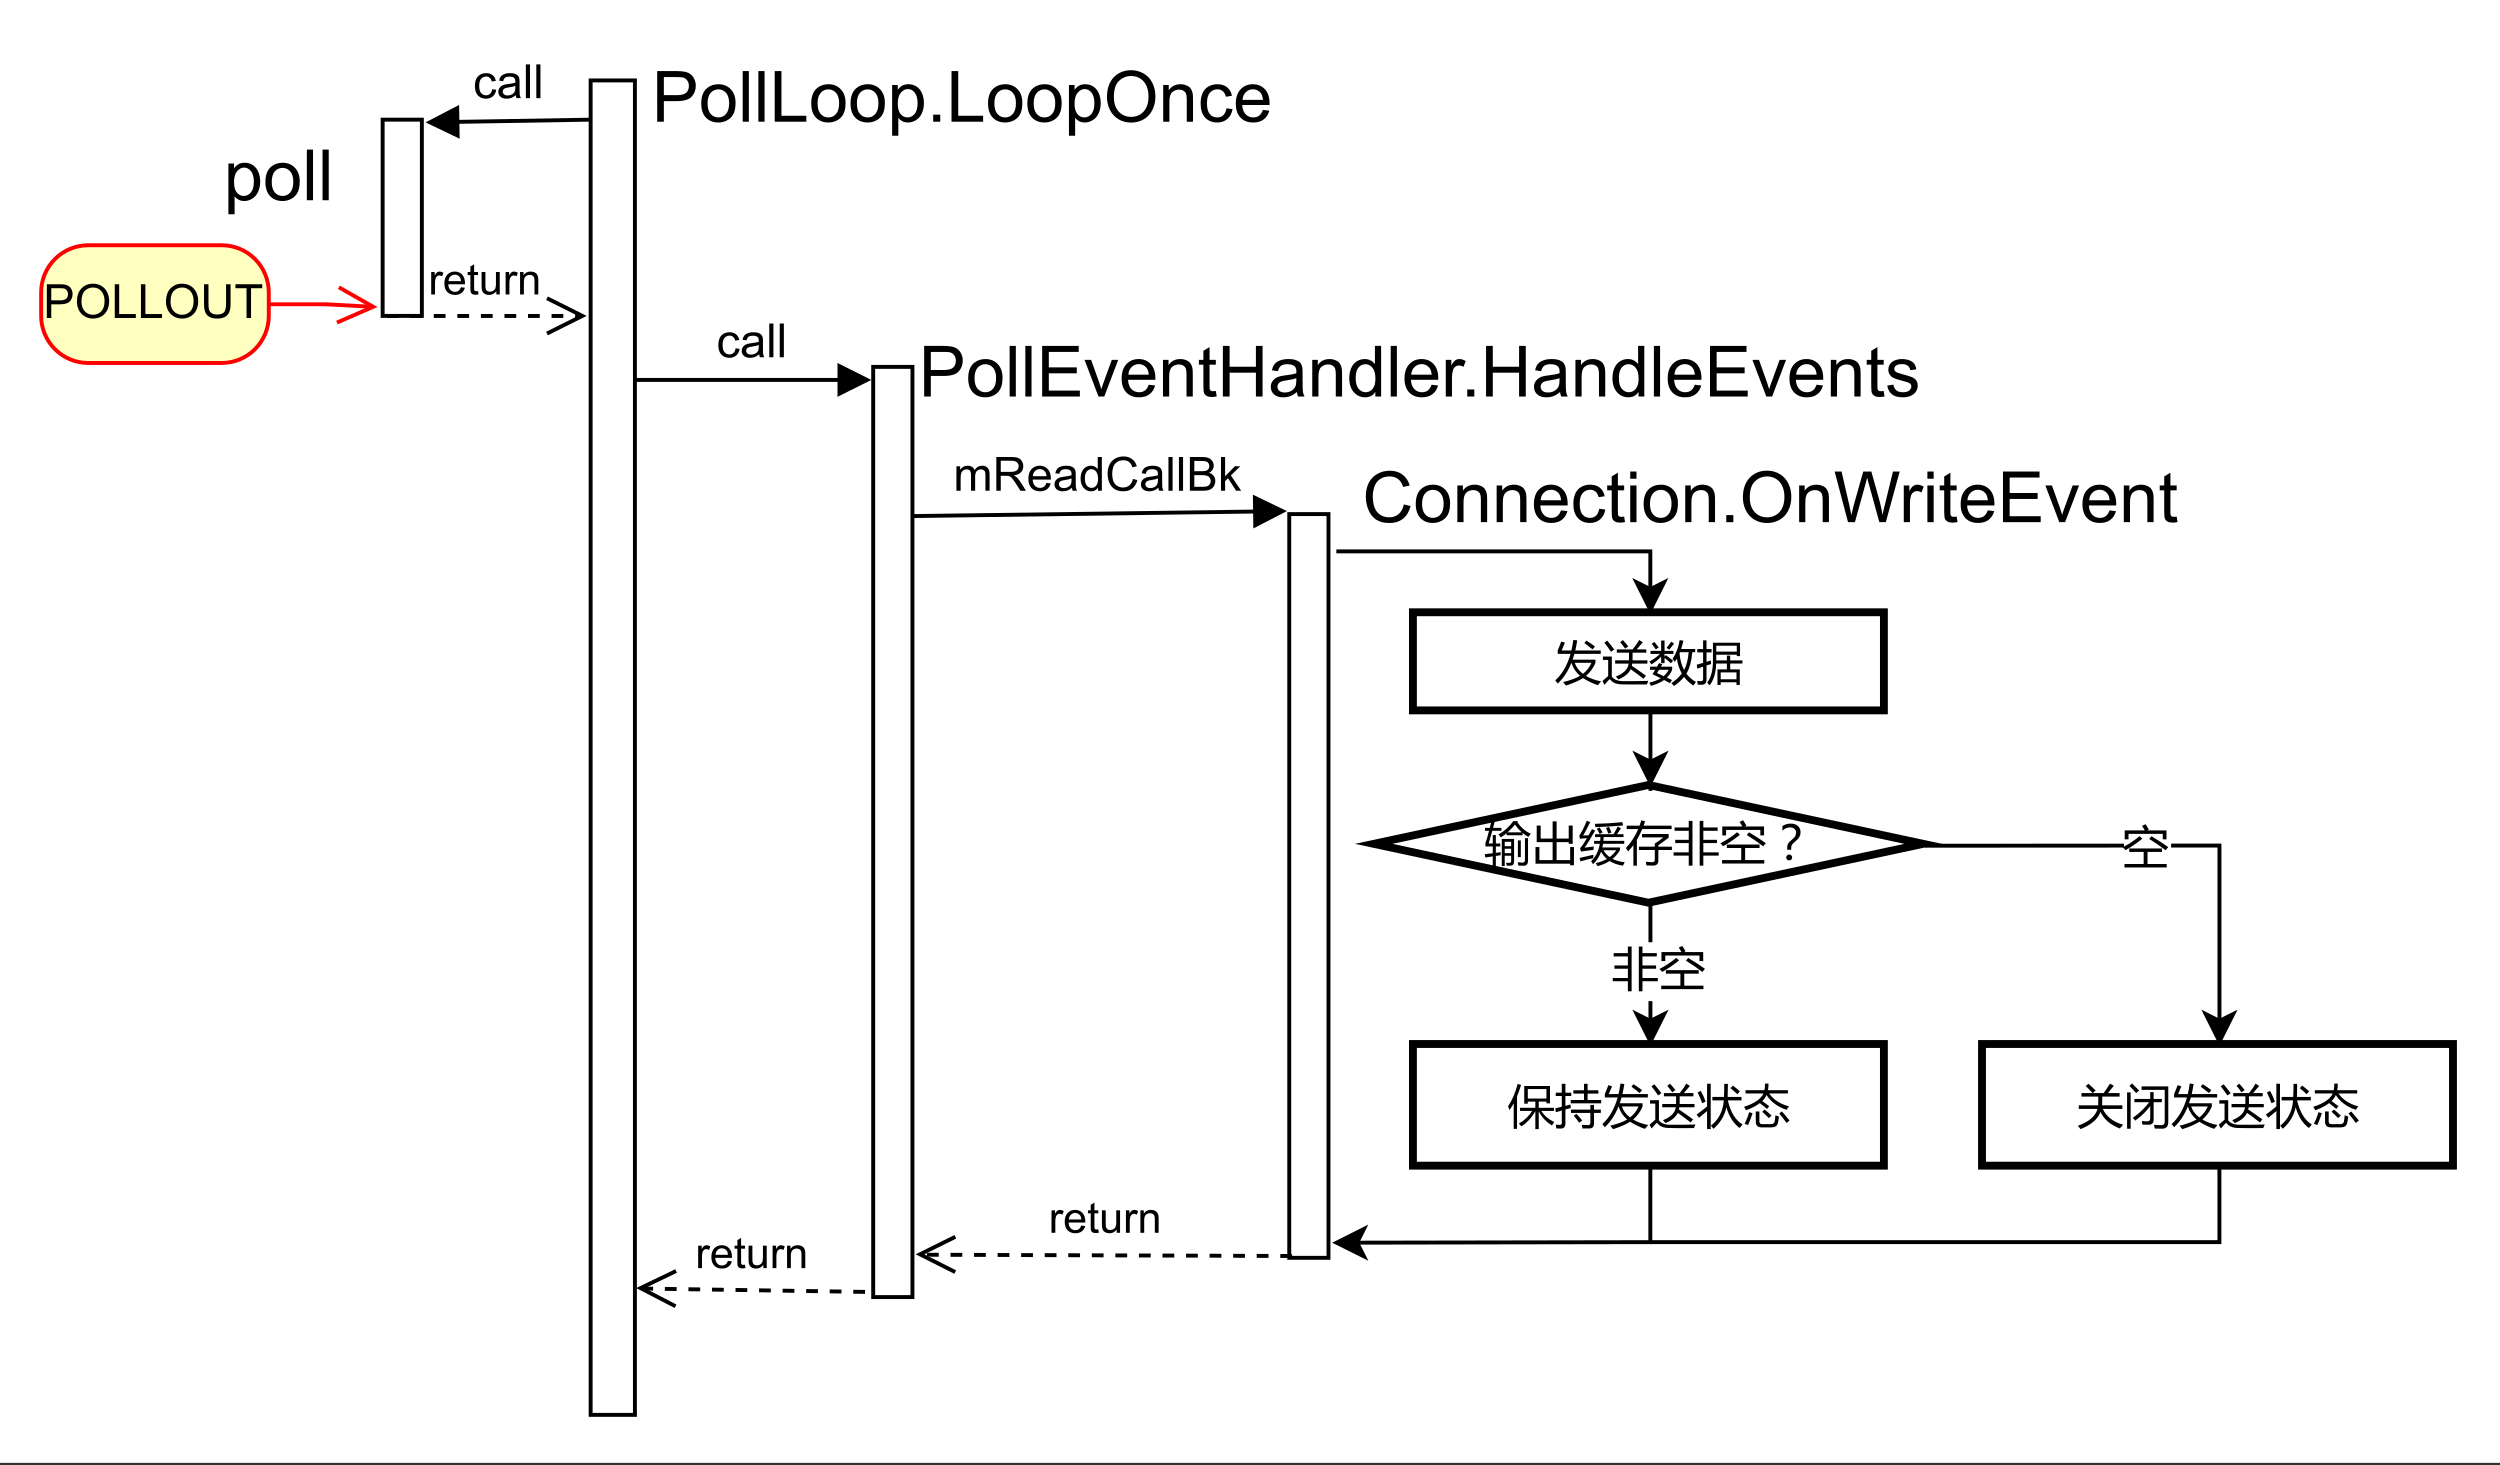 <?xml version="1.0" encoding="UTF-8" standalone="no"?>
<svg
   width="492.96pt"
   height="288.96pt"
   viewBox="0 0 492.96 288.96"
   version="1.2"
   id="svg612"
   xmlns:xlink="http://www.w3.org/1999/xlink"
   xmlns="http://www.w3.org/2000/svg"
   xmlns:svg="http://www.w3.org/2000/svg">
  <rect x="0" y="0" width="492.96" height="288.96" fill="#333333" stroke="none"/>
  <defs
     id="defs193">
    <g
       id="g188">
      <symbol
         overflow="visible"
         id="glyph0-0">
        <path
           style="stroke:none;"
           d=""
           id="path2" />
      </symbol>
      <symbol
         overflow="visible"
         id="glyph0-1">
        <path
           style="stroke:none;"
           d="M 0.719 0 L 0.719 -6.656 L 3.234 -6.656 C 3.672 -6.656 4.004 -6.633 4.234 -6.594 C 4.566 -6.539 4.844 -6.438 5.062 -6.281 C 5.281 -6.125 5.457 -5.906 5.594 -5.625 C 5.727 -5.352 5.797 -5.055 5.797 -4.734 C 5.797 -4.16 5.613 -3.676 5.25 -3.281 C 4.895 -2.895 4.25 -2.703 3.312 -2.703 L 1.594 -2.703 L 1.594 0 Z M 1.594 -3.484 L 3.312 -3.484 C 3.883 -3.484 4.289 -3.586 4.531 -3.797 C 4.77 -4.016 4.891 -4.316 4.891 -4.703 C 4.891 -4.984 4.816 -5.223 4.672 -5.422 C 4.535 -5.617 4.352 -5.75 4.125 -5.812 C 3.977 -5.852 3.703 -5.875 3.297 -5.875 L 1.594 -5.875 Z M 1.594 -3.484 "
           id="path5" />
      </symbol>
      <symbol
         overflow="visible"
         id="glyph0-2">
        <path
           style="stroke:none;"
           d="M 0.453 -3.234 C 0.453 -4.336 0.75 -5.203 1.344 -5.828 C 1.938 -6.453 2.703 -6.766 3.641 -6.766 C 4.254 -6.766 4.805 -6.617 5.297 -6.328 C 5.785 -6.035 6.16 -5.625 6.422 -5.094 C 6.68 -4.57 6.812 -3.977 6.812 -3.312 C 6.812 -2.645 6.676 -2.039 6.406 -1.5 C 6.133 -0.969 5.75 -0.566 5.25 -0.297 C 4.75 -0.023 4.207 0.109 3.625 0.109 C 3 0.109 2.441 -0.039 1.953 -0.344 C 1.461 -0.645 1.086 -1.055 0.828 -1.578 C 0.578 -2.098 0.453 -2.648 0.453 -3.234 Z M 1.359 -3.234 C 1.359 -2.43 1.57 -1.797 2 -1.328 C 2.438 -0.867 2.977 -0.641 3.625 -0.641 C 4.289 -0.641 4.836 -0.867 5.266 -1.328 C 5.691 -1.797 5.906 -2.461 5.906 -3.328 C 5.906 -3.867 5.812 -4.336 5.625 -4.734 C 5.445 -5.141 5.18 -5.453 4.828 -5.672 C 4.473 -5.898 4.078 -6.016 3.641 -6.016 C 3.016 -6.016 2.477 -5.801 2.031 -5.375 C 1.582 -4.945 1.359 -4.234 1.359 -3.234 Z M 1.359 -3.234 "
           id="path8" />
      </symbol>
      <symbol
         overflow="visible"
         id="glyph0-3">
        <path
           style="stroke:none;"
           d="M 0.688 0 L 0.688 -6.656 L 1.562 -6.656 L 1.562 -0.781 L 4.844 -0.781 L 4.844 0 Z M 0.688 0 "
           id="path11" />
      </symbol>
      <symbol
         overflow="visible"
         id="glyph0-4">
        <path
           style="stroke:none;"
           d="M 5.078 -6.656 L 5.969 -6.656 L 5.969 -2.812 C 5.969 -2.145 5.891 -1.613 5.734 -1.219 C 5.586 -0.82 5.316 -0.5 4.922 -0.25 C 4.523 -0.008 4.004 0.109 3.359 0.109 C 2.734 0.109 2.223 0.004 1.828 -0.203 C 1.43 -0.422 1.148 -0.734 0.984 -1.141 C 0.816 -1.547 0.734 -2.102 0.734 -2.812 L 0.734 -6.656 L 1.609 -6.656 L 1.609 -2.812 C 1.609 -2.238 1.66 -1.812 1.766 -1.531 C 1.879 -1.258 2.066 -1.051 2.328 -0.906 C 2.586 -0.758 2.906 -0.688 3.281 -0.688 C 3.938 -0.688 4.398 -0.832 4.672 -1.125 C 4.941 -1.414 5.078 -1.977 5.078 -2.812 Z M 5.078 -6.656 "
           id="path14" />
      </symbol>
      <symbol
         overflow="visible"
         id="glyph0-5">
        <path
           style="stroke:none;"
           d="M 2.406 0 L 2.406 -5.875 L 0.219 -5.875 L 0.219 -6.656 L 5.5 -6.656 L 5.5 -5.875 L 3.297 -5.875 L 3.297 0 Z M 2.406 0 "
           id="path17" />
      </symbol>
      <symbol
         overflow="visible"
         id="glyph0-6">
        <path
           style="stroke:none;"
           d="M 3.766 -1.766 L 4.562 -1.656 C 4.477 -1.102 4.254 -0.672 3.891 -0.359 C 3.523 -0.047 3.082 0.109 2.562 0.109 C 1.895 0.109 1.359 -0.102 0.953 -0.531 C 0.555 -0.969 0.359 -1.586 0.359 -2.391 C 0.359 -2.91 0.441 -3.363 0.609 -3.75 C 0.785 -4.145 1.051 -4.441 1.406 -4.641 C 1.758 -4.836 2.145 -4.938 2.562 -4.938 C 3.082 -4.938 3.508 -4.801 3.844 -4.531 C 4.176 -4.27 4.391 -3.895 4.484 -3.406 L 3.688 -3.281 C 3.613 -3.602 3.477 -3.848 3.281 -4.016 C 3.094 -4.18 2.863 -4.266 2.594 -4.266 C 2.176 -4.266 1.836 -4.113 1.578 -3.812 C 1.328 -3.52 1.203 -3.055 1.203 -2.422 C 1.203 -1.766 1.328 -1.289 1.578 -1 C 1.828 -0.707 2.148 -0.562 2.547 -0.562 C 2.867 -0.562 3.133 -0.66 3.344 -0.859 C 3.562 -1.055 3.703 -1.359 3.766 -1.766 Z M 3.766 -1.766 "
           id="path20" />
      </symbol>
      <symbol
         overflow="visible"
         id="glyph0-7">
        <path
           style="stroke:none;"
           d="M 3.766 -0.594 C 3.461 -0.332 3.172 -0.148 2.891 -0.047 C 2.609 0.055 2.305 0.109 1.984 0.109 C 1.453 0.109 1.039 -0.02 0.75 -0.281 C 0.469 -0.539 0.328 -0.867 0.328 -1.266 C 0.328 -1.504 0.379 -1.719 0.484 -1.906 C 0.598 -2.102 0.742 -2.258 0.922 -2.375 C 1.098 -2.5 1.289 -2.594 1.5 -2.656 C 1.664 -2.695 1.91 -2.738 2.234 -2.781 C 2.891 -2.852 3.375 -2.945 3.688 -3.062 C 3.688 -3.176 3.688 -3.242 3.688 -3.266 C 3.688 -3.598 3.613 -3.836 3.469 -3.984 C 3.258 -4.16 2.945 -4.25 2.531 -4.25 C 2.145 -4.25 1.859 -4.18 1.672 -4.047 C 1.492 -3.91 1.363 -3.676 1.281 -3.344 L 0.484 -3.453 C 0.547 -3.785 0.66 -4.055 0.828 -4.266 C 0.992 -4.484 1.234 -4.648 1.547 -4.766 C 1.867 -4.879 2.238 -4.938 2.656 -4.938 C 3.062 -4.938 3.395 -4.883 3.656 -4.781 C 3.914 -4.688 4.102 -4.566 4.219 -4.422 C 4.344 -4.273 4.426 -4.086 4.469 -3.859 C 4.5 -3.723 4.516 -3.473 4.516 -3.109 L 4.516 -2.016 C 4.516 -1.254 4.531 -0.773 4.562 -0.578 C 4.602 -0.379 4.676 -0.188 4.781 0 L 3.922 0 C 3.836 -0.164 3.785 -0.363 3.766 -0.594 Z M 3.688 -2.422 C 3.395 -2.297 2.953 -2.191 2.359 -2.109 C 2.023 -2.055 1.785 -2 1.641 -1.938 C 1.504 -1.883 1.395 -1.797 1.312 -1.672 C 1.238 -1.555 1.203 -1.43 1.203 -1.297 C 1.203 -1.078 1.285 -0.895 1.453 -0.75 C 1.617 -0.602 1.859 -0.531 2.172 -0.531 C 2.492 -0.531 2.773 -0.598 3.016 -0.734 C 3.266 -0.867 3.445 -1.055 3.562 -1.297 C 3.645 -1.484 3.688 -1.758 3.688 -2.125 Z M 3.688 -2.422 "
           id="path23" />
      </symbol>
      <symbol
         overflow="visible"
         id="glyph0-8">
        <path
           style="stroke:none;"
           d="M 0.594 0 L 0.594 -6.656 L 1.406 -6.656 L 1.406 0 Z M 0.594 0 "
           id="path26" />
      </symbol>
      <symbol
         overflow="visible"
         id="glyph0-9">
        <path
           style="stroke:none;"
           d="M 0.609 0 L 0.609 -4.828 L 1.344 -4.828 L 1.344 -4.141 C 1.5 -4.379 1.703 -4.57 1.953 -4.719 C 2.203 -4.863 2.488 -4.938 2.812 -4.938 C 3.164 -4.938 3.457 -4.859 3.688 -4.703 C 3.914 -4.555 4.078 -4.348 4.172 -4.078 C 4.547 -4.648 5.039 -4.938 5.656 -4.938 C 6.133 -4.938 6.5 -4.801 6.75 -4.531 C 7.008 -4.27 7.141 -3.863 7.141 -3.312 L 7.141 0 L 6.328 0 L 6.328 -3.031 C 6.328 -3.363 6.301 -3.598 6.25 -3.734 C 6.195 -3.879 6.098 -3.992 5.953 -4.078 C 5.816 -4.172 5.656 -4.219 5.469 -4.219 C 5.133 -4.219 4.852 -4.102 4.625 -3.875 C 4.406 -3.656 4.297 -3.297 4.297 -2.797 L 4.297 0 L 3.484 0 L 3.484 -3.125 C 3.484 -3.488 3.414 -3.758 3.281 -3.938 C 3.145 -4.125 2.926 -4.219 2.625 -4.219 C 2.395 -4.219 2.18 -4.156 1.984 -4.031 C 1.785 -3.914 1.645 -3.738 1.562 -3.5 C 1.477 -3.27 1.438 -2.938 1.438 -2.5 L 1.438 0 Z M 0.609 0 "
           id="path29" />
      </symbol>
      <symbol
         overflow="visible"
         id="glyph0-10">
        <path
           style="stroke:none;"
           d="M 0.734 0 L 0.734 -6.656 L 3.688 -6.656 C 4.281 -6.656 4.727 -6.594 5.031 -6.469 C 5.344 -6.352 5.586 -6.145 5.766 -5.844 C 5.953 -5.539 6.047 -5.207 6.047 -4.844 C 6.047 -4.363 5.895 -3.961 5.594 -3.641 C 5.289 -3.316 4.816 -3.113 4.172 -3.031 C 4.41 -2.914 4.586 -2.805 4.703 -2.703 C 4.961 -2.461 5.207 -2.164 5.438 -1.812 L 6.594 0 L 5.484 0 L 4.609 -1.391 C 4.348 -1.785 4.133 -2.086 3.969 -2.297 C 3.801 -2.516 3.648 -2.664 3.516 -2.75 C 3.391 -2.832 3.258 -2.891 3.125 -2.922 C 3.02 -2.941 2.859 -2.953 2.641 -2.953 L 1.609 -2.953 L 1.609 0 Z M 1.609 -3.719 L 3.5 -3.719 C 3.906 -3.719 4.223 -3.758 4.453 -3.844 C 4.68 -3.926 4.852 -4.055 4.969 -4.234 C 5.082 -4.422 5.141 -4.625 5.141 -4.844 C 5.141 -5.156 5.023 -5.41 4.797 -5.609 C 4.566 -5.816 4.207 -5.922 3.719 -5.922 L 1.609 -5.922 Z M 1.609 -3.719 "
           id="path32" />
      </symbol>
      <symbol
         overflow="visible"
         id="glyph0-11">
        <path
           style="stroke:none;"
           d="M 3.906 -1.547 L 4.75 -1.453 C 4.625 -0.953 4.379 -0.566 4.016 -0.297 C 3.66 -0.023 3.203 0.109 2.641 0.109 C 1.93 0.109 1.367 -0.102 0.953 -0.531 C 0.547 -0.969 0.344 -1.582 0.344 -2.375 C 0.344 -3.188 0.551 -3.816 0.969 -4.266 C 1.383 -4.711 1.926 -4.938 2.594 -4.938 C 3.238 -4.938 3.766 -4.711 4.172 -4.266 C 4.578 -3.828 4.781 -3.211 4.781 -2.422 C 4.781 -2.367 4.781 -2.297 4.781 -2.203 L 1.188 -2.203 C 1.219 -1.672 1.363 -1.266 1.625 -0.984 C 1.895 -0.703 2.234 -0.562 2.641 -0.562 C 2.941 -0.562 3.195 -0.641 3.406 -0.797 C 3.625 -0.953 3.789 -1.203 3.906 -1.547 Z M 1.234 -2.875 L 3.922 -2.875 C 3.891 -3.281 3.785 -3.582 3.609 -3.781 C 3.348 -4.102 3.008 -4.266 2.594 -4.266 C 2.219 -4.266 1.898 -4.133 1.641 -3.875 C 1.391 -3.625 1.254 -3.289 1.234 -2.875 Z M 1.234 -2.875 "
           id="path35" />
      </symbol>
      <symbol
         overflow="visible"
         id="glyph0-12">
        <path
           style="stroke:none;"
           d="M 3.734 0 L 3.734 -0.609 C 3.43 -0.129 2.984 0.109 2.391 0.109 C 2.004 0.109 1.648 0.004 1.328 -0.203 C 1.004 -0.422 0.754 -0.719 0.578 -1.094 C 0.398 -1.477 0.312 -1.914 0.312 -2.406 C 0.312 -2.883 0.391 -3.316 0.547 -3.703 C 0.711 -4.098 0.957 -4.398 1.281 -4.609 C 1.602 -4.828 1.961 -4.938 2.359 -4.938 C 2.648 -4.938 2.906 -4.875 3.125 -4.75 C 3.352 -4.625 3.539 -4.461 3.688 -4.266 L 3.688 -6.656 L 4.5 -6.656 L 4.5 0 Z M 1.156 -2.406 C 1.156 -1.789 1.285 -1.328 1.547 -1.016 C 1.805 -0.711 2.113 -0.562 2.469 -0.562 C 2.82 -0.562 3.125 -0.707 3.375 -1 C 3.625 -1.289 3.75 -1.738 3.75 -2.344 C 3.75 -3 3.617 -3.477 3.359 -3.781 C 3.109 -4.094 2.801 -4.25 2.438 -4.25 C 2.07 -4.25 1.766 -4.098 1.516 -3.797 C 1.273 -3.504 1.156 -3.039 1.156 -2.406 Z M 1.156 -2.406 "
           id="path38" />
      </symbol>
      <symbol
         overflow="visible"
         id="glyph0-13">
        <path
           style="stroke:none;"
           d="M 5.469 -2.328 L 6.344 -2.109 C 6.156 -1.391 5.82 -0.836 5.344 -0.453 C 4.863 -0.078 4.281 0.109 3.594 0.109 C 2.875 0.109 2.289 -0.035 1.844 -0.328 C 1.395 -0.617 1.051 -1.039 0.812 -1.594 C 0.582 -2.145 0.469 -2.738 0.469 -3.375 C 0.469 -4.07 0.598 -4.676 0.859 -5.188 C 1.117 -5.707 1.492 -6.098 1.984 -6.359 C 2.473 -6.629 3.016 -6.766 3.609 -6.766 C 4.273 -6.766 4.832 -6.594 5.281 -6.25 C 5.738 -5.914 6.055 -5.441 6.234 -4.828 L 5.359 -4.625 C 5.211 -5.113 4.988 -5.469 4.688 -5.688 C 4.395 -5.906 4.031 -6.016 3.594 -6.016 C 3.07 -6.016 2.641 -5.891 2.297 -5.641 C 1.953 -5.398 1.711 -5.07 1.578 -4.656 C 1.441 -4.25 1.375 -3.82 1.375 -3.375 C 1.375 -2.812 1.453 -2.316 1.609 -1.891 C 1.773 -1.473 2.031 -1.16 2.375 -0.953 C 2.727 -0.742 3.109 -0.641 3.516 -0.641 C 4.016 -0.641 4.43 -0.781 4.766 -1.062 C 5.109 -1.352 5.344 -1.773 5.469 -2.328 Z M 5.469 -2.328 "
           id="path41" />
      </symbol>
      <symbol
         overflow="visible"
         id="glyph0-14">
        <path
           style="stroke:none;"
           d="M 0.688 0 L 0.688 -6.656 L 3.172 -6.656 C 3.68 -6.656 4.086 -6.586 4.391 -6.453 C 4.703 -6.316 4.945 -6.109 5.125 -5.828 C 5.301 -5.547 5.391 -5.254 5.391 -4.953 C 5.391 -4.672 5.312 -4.398 5.156 -4.141 C 5 -3.891 4.766 -3.691 4.453 -3.547 C 4.859 -3.422 5.164 -3.219 5.375 -2.938 C 5.594 -2.656 5.703 -2.316 5.703 -1.922 C 5.703 -1.617 5.633 -1.332 5.5 -1.062 C 5.375 -0.789 5.211 -0.582 5.016 -0.438 C 4.828 -0.289 4.586 -0.18 4.297 -0.109 C 4.004 -0.035 3.645 0 3.219 0 Z M 1.562 -3.859 L 3 -3.859 C 3.395 -3.859 3.676 -3.883 3.844 -3.938 C 4.062 -4 4.227 -4.109 4.344 -4.266 C 4.457 -4.422 4.516 -4.613 4.516 -4.844 C 4.516 -5.062 4.461 -5.254 4.359 -5.422 C 4.254 -5.598 4.102 -5.719 3.906 -5.781 C 3.707 -5.844 3.367 -5.875 2.891 -5.875 L 1.562 -5.875 Z M 1.562 -0.781 L 3.219 -0.781 C 3.5 -0.781 3.695 -0.789 3.812 -0.812 C 4.02 -0.852 4.191 -0.914 4.328 -1 C 4.461 -1.082 4.57 -1.203 4.656 -1.359 C 4.75 -1.523 4.797 -1.711 4.797 -1.922 C 4.797 -2.172 4.727 -2.383 4.594 -2.562 C 4.469 -2.75 4.289 -2.879 4.062 -2.953 C 3.844 -3.035 3.52 -3.078 3.094 -3.078 L 1.562 -3.078 Z M 1.562 -0.781 "
           id="path44" />
      </symbol>
      <symbol
         overflow="visible"
         id="glyph0-15">
        <path
           style="stroke:none;"
           d="M 0.625 0 L 0.625 -6.656 L 1.438 -6.656 L 1.438 -2.859 L 3.375 -4.828 L 4.422 -4.828 L 2.578 -3.031 L 4.609 0 L 3.609 0 L 2.016 -2.469 L 1.438 -1.906 L 1.438 0 Z M 0.625 0 "
           id="path47" />
      </symbol>
      <symbol
         overflow="visible"
         id="glyph1-0">
        <path
           style="stroke:none;"
           d=""
           id="path50" />
      </symbol>
      <symbol
         overflow="visible"
         id="glyph1-1">
        <path
           style="stroke:none;"
           d="M 0.547 0 L 0.547 -4.422 L 1.234 -4.422 L 1.234 -3.75 C 1.398 -4.062 1.555 -4.266 1.703 -4.359 C 1.848 -4.461 2.008 -4.516 2.188 -4.516 C 2.438 -4.516 2.691 -4.438 2.953 -4.281 L 2.688 -3.578 C 2.508 -3.691 2.328 -3.75 2.141 -3.75 C 1.984 -3.75 1.836 -3.695 1.703 -3.594 C 1.578 -3.5 1.484 -3.363 1.422 -3.188 C 1.336 -2.914 1.297 -2.625 1.297 -2.312 L 1.297 0 Z M 0.547 0 "
           id="path53" />
      </symbol>
      <symbol
         overflow="visible"
         id="glyph1-2">
        <path
           style="stroke:none;"
           d="M 3.578 -1.422 L 4.359 -1.328 C 4.234 -0.879 4.004 -0.531 3.672 -0.281 C 3.348 -0.031 2.93 0.094 2.422 0.094 C 1.773 0.094 1.258 -0.102 0.875 -0.5 C 0.5 -0.895 0.312 -1.453 0.312 -2.172 C 0.312 -2.91 0.5 -3.484 0.875 -3.891 C 1.258 -4.305 1.758 -4.516 2.375 -4.516 C 2.969 -4.516 3.445 -4.312 3.812 -3.906 C 4.188 -3.508 4.375 -2.945 4.375 -2.219 C 4.375 -2.176 4.375 -2.109 4.375 -2.016 L 1.078 -2.016 C 1.109 -1.523 1.242 -1.148 1.484 -0.891 C 1.734 -0.641 2.047 -0.516 2.422 -0.516 C 2.691 -0.516 2.922 -0.586 3.109 -0.734 C 3.305 -0.879 3.461 -1.109 3.578 -1.422 Z M 1.125 -2.625 L 3.594 -2.625 C 3.562 -3 3.469 -3.281 3.312 -3.469 C 3.07 -3.758 2.758 -3.906 2.375 -3.906 C 2.031 -3.906 1.742 -3.785 1.516 -3.547 C 1.285 -3.316 1.156 -3.008 1.125 -2.625 Z M 1.125 -2.625 "
           id="path56" />
      </symbol>
      <symbol
         overflow="visible"
         id="glyph1-3">
        <path
           style="stroke:none;"
           d="M 2.203 -0.672 L 2.297 -0.016 C 2.086 0.035 1.898 0.062 1.734 0.062 C 1.461 0.062 1.25 0.02 1.094 -0.062 C 0.945 -0.156 0.844 -0.27 0.781 -0.406 C 0.727 -0.551 0.703 -0.848 0.703 -1.297 L 0.703 -3.828 L 0.156 -3.828 L 0.156 -4.422 L 0.703 -4.422 L 0.703 -5.516 L 1.438 -5.953 L 1.438 -4.422 L 2.203 -4.422 L 2.203 -3.828 L 1.438 -3.828 L 1.438 -1.25 C 1.438 -1.039 1.445 -0.906 1.469 -0.844 C 1.5 -0.781 1.547 -0.727 1.609 -0.688 C 1.672 -0.656 1.754 -0.641 1.859 -0.641 C 1.941 -0.641 2.055 -0.648 2.203 -0.672 Z M 2.203 -0.672 "
           id="path59" />
      </symbol>
      <symbol
         overflow="visible"
         id="glyph1-4">
        <path
           style="stroke:none;"
           d="M 3.453 0 L 3.453 -0.656 C 3.109 -0.156 2.641 0.094 2.047 0.094 C 1.785 0.094 1.539 0.047 1.312 -0.047 C 1.094 -0.148 0.926 -0.273 0.812 -0.422 C 0.707 -0.578 0.633 -0.766 0.594 -0.984 C 0.562 -1.129 0.547 -1.363 0.547 -1.688 L 0.547 -4.422 L 1.297 -4.422 L 1.297 -1.969 C 1.297 -1.57 1.312 -1.305 1.344 -1.172 C 1.383 -0.973 1.477 -0.816 1.625 -0.703 C 1.781 -0.598 1.973 -0.547 2.203 -0.547 C 2.43 -0.547 2.641 -0.602 2.828 -0.719 C 3.023 -0.832 3.164 -0.988 3.25 -1.188 C 3.332 -1.383 3.375 -1.672 3.375 -2.047 L 3.375 -4.422 L 4.125 -4.422 L 4.125 0 Z M 3.453 0 "
           id="path62" />
      </symbol>
      <symbol
         overflow="visible"
         id="glyph1-5">
        <path
           style="stroke:none;"
           d="M 0.562 0 L 0.562 -4.422 L 1.234 -4.422 L 1.234 -3.781 C 1.555 -4.27 2.023 -4.516 2.641 -4.516 C 2.91 -4.516 3.156 -4.469 3.375 -4.375 C 3.594 -4.281 3.758 -4.156 3.875 -4 C 3.988 -3.844 4.066 -3.656 4.109 -3.438 C 4.141 -3.301 4.156 -3.062 4.156 -2.719 L 4.156 0 L 3.406 0 L 3.406 -2.688 C 3.406 -2.988 3.375 -3.211 3.312 -3.359 C 3.258 -3.516 3.156 -3.633 3 -3.719 C 2.852 -3.812 2.68 -3.859 2.484 -3.859 C 2.16 -3.859 1.883 -3.758 1.656 -3.562 C 1.426 -3.363 1.312 -2.977 1.312 -2.406 L 1.312 0 Z M 0.562 0 "
           id="path65" />
      </symbol>
      <symbol
         overflow="visible"
         id="glyph2-0">
        <path
           style="stroke:none;"
           d=""
           id="path68" />
      </symbol>
      <symbol
         overflow="visible"
         id="glyph2-1">
        <path
           style="stroke:none;"
           d="M 0.922 2.766 L 0.922 -7.234 L 2.031 -7.234 L 2.031 -6.281 C 2.289 -6.656 2.586 -6.93 2.922 -7.109 C 3.254 -7.297 3.656 -7.391 4.125 -7.391 C 4.75 -7.391 5.297 -7.227 5.766 -6.906 C 6.234 -6.594 6.586 -6.145 6.828 -5.562 C 7.066 -4.988 7.188 -4.359 7.188 -3.672 C 7.188 -2.93 7.051 -2.266 6.781 -1.672 C 6.52 -1.078 6.133 -0.625 5.625 -0.312 C 5.125 0 4.598 0.156 4.047 0.156 C 3.641 0.156 3.27 0.07 2.938 -0.094 C 2.613 -0.27 2.348 -0.488 2.141 -0.75 L 2.141 2.766 Z M 2.031 -3.578 C 2.031 -2.641 2.219 -1.945 2.594 -1.5 C 2.969 -1.062 3.422 -0.844 3.953 -0.844 C 4.504 -0.844 4.973 -1.07 5.359 -1.531 C 5.742 -1.988 5.938 -2.703 5.938 -3.672 C 5.938 -4.598 5.742 -5.289 5.359 -5.75 C 4.984 -6.207 4.535 -6.438 4.016 -6.438 C 3.492 -6.438 3.031 -6.191 2.625 -5.703 C 2.227 -5.211 2.031 -4.504 2.031 -3.578 Z M 2.031 -3.578 "
           id="path71" />
      </symbol>
      <symbol
         overflow="visible"
         id="glyph2-2">
        <path
           style="stroke:none;"
           d="M 0.469 -3.609 C 0.469 -4.953 0.836 -5.945 1.578 -6.594 C 2.203 -7.125 2.961 -7.391 3.859 -7.391 C 4.848 -7.391 5.656 -7.062 6.281 -6.406 C 6.914 -5.758 7.234 -4.863 7.234 -3.719 C 7.234 -2.789 7.094 -2.055 6.812 -1.516 C 6.531 -0.984 6.125 -0.57 5.594 -0.281 C 5.062 0.008 4.484 0.156 3.859 0.156 C 2.836 0.156 2.016 -0.164 1.391 -0.812 C 0.773 -1.457 0.469 -2.391 0.469 -3.609 Z M 1.719 -3.609 C 1.719 -2.68 1.922 -1.988 2.328 -1.531 C 2.734 -1.07 3.242 -0.844 3.859 -0.844 C 4.461 -0.844 4.961 -1.07 5.359 -1.531 C 5.766 -2 5.969 -2.707 5.969 -3.656 C 5.969 -4.551 5.766 -5.227 5.359 -5.688 C 4.953 -6.145 4.453 -6.375 3.859 -6.375 C 3.242 -6.375 2.734 -6.145 2.328 -5.688 C 1.922 -5.227 1.719 -4.535 1.719 -3.609 Z M 1.719 -3.609 "
           id="path74" />
      </symbol>
      <symbol
         overflow="visible"
         id="glyph2-3">
        <path
           style="stroke:none;"
           d="M 0.891 0 L 0.891 -9.984 L 2.109 -9.984 L 2.109 0 Z M 0.891 0 "
           id="path77" />
      </symbol>
      <symbol
         overflow="visible"
         id="glyph2-4">
        <path
           style="stroke:none;"
           d="M 1.078 0 L 1.078 -9.984 L 4.844 -9.984 C 5.5 -9.984 6.004 -9.945 6.359 -9.875 C 6.848 -9.801 7.254 -9.648 7.578 -9.422 C 7.91 -9.191 8.176 -8.867 8.375 -8.453 C 8.582 -8.035 8.688 -7.582 8.688 -7.094 C 8.688 -6.238 8.414 -5.52 7.875 -4.938 C 7.344 -4.352 6.367 -4.062 4.953 -4.062 L 2.391 -4.062 L 2.391 0 Z M 2.391 -5.234 L 4.969 -5.234 C 5.82 -5.234 6.426 -5.391 6.781 -5.703 C 7.145 -6.023 7.328 -6.473 7.328 -7.047 C 7.328 -7.461 7.223 -7.816 7.016 -8.109 C 6.805 -8.41 6.523 -8.613 6.172 -8.719 C 5.953 -8.77 5.547 -8.797 4.953 -8.797 L 2.391 -8.797 Z M 2.391 -5.234 "
           id="path80" />
      </symbol>
      <symbol
         overflow="visible"
         id="glyph2-5">
        <path
           style="stroke:none;"
           d="M 1.109 0 L 1.109 -9.984 L 8.312 -9.984 L 8.312 -8.797 L 2.422 -8.797 L 2.422 -5.75 L 7.938 -5.75 L 7.938 -4.578 L 2.422 -4.578 L 2.422 -1.172 L 8.547 -1.172 L 8.547 0 Z M 1.109 0 "
           id="path83" />
      </symbol>
      <symbol
         overflow="visible"
         id="glyph2-6">
        <path
           style="stroke:none;"
           d="M 2.922 0 L 0.172 -7.234 L 1.469 -7.234 L 3.016 -2.906 C 3.18 -2.438 3.336 -1.945 3.484 -1.438 C 3.586 -1.82 3.738 -2.281 3.938 -2.812 L 5.547 -7.234 L 6.812 -7.234 L 4.062 0 Z M 2.922 0 "
           id="path86" />
      </symbol>
      <symbol
         overflow="visible"
         id="glyph2-7">
        <path
           style="stroke:none;"
           d="M 5.859 -2.328 L 7.125 -2.172 C 6.926 -1.43 6.555 -0.859 6.016 -0.453 C 5.484 -0.047 4.797 0.156 3.953 0.156 C 2.898 0.156 2.062 -0.164 1.438 -0.812 C 0.82 -1.469 0.516 -2.379 0.516 -3.547 C 0.516 -4.766 0.828 -5.707 1.453 -6.375 C 2.078 -7.051 2.891 -7.391 3.891 -7.391 C 4.848 -7.391 5.633 -7.062 6.25 -6.406 C 6.863 -5.75 7.172 -4.82 7.172 -3.625 C 7.172 -3.551 7.172 -3.441 7.172 -3.297 L 1.781 -3.297 C 1.82 -2.504 2.047 -1.895 2.453 -1.469 C 2.859 -1.051 3.359 -0.844 3.953 -0.844 C 4.41 -0.844 4.797 -0.957 5.109 -1.188 C 5.43 -1.426 5.68 -1.805 5.859 -2.328 Z M 1.844 -4.312 L 5.875 -4.312 C 5.82 -4.914 5.672 -5.367 5.422 -5.672 C 5.023 -6.148 4.52 -6.391 3.906 -6.391 C 3.344 -6.391 2.867 -6.195 2.484 -5.812 C 2.098 -5.438 1.883 -4.938 1.844 -4.312 Z M 1.844 -4.312 "
           id="path89" />
      </symbol>
      <symbol
         overflow="visible"
         id="glyph2-8">
        <path
           style="stroke:none;"
           d="M 0.922 0 L 0.922 -7.234 L 2.016 -7.234 L 2.016 -6.203 C 2.547 -6.992 3.316 -7.391 4.328 -7.391 C 4.754 -7.391 5.148 -7.312 5.516 -7.156 C 5.891 -7 6.164 -6.789 6.344 -6.531 C 6.52 -6.281 6.645 -5.984 6.719 -5.641 C 6.77 -5.41 6.797 -5.008 6.797 -4.438 L 6.797 0 L 5.562 0 L 5.562 -4.391 C 5.562 -4.891 5.516 -5.266 5.422 -5.516 C 5.328 -5.766 5.156 -5.961 4.906 -6.109 C 4.664 -6.254 4.383 -6.328 4.062 -6.328 C 3.539 -6.328 3.086 -6.16 2.703 -5.828 C 2.328 -5.492 2.141 -4.867 2.141 -3.953 L 2.141 0 Z M 0.922 0 "
           id="path92" />
      </symbol>
      <symbol
         overflow="visible"
         id="glyph2-9">
        <path
           style="stroke:none;"
           d="M 3.594 -1.094 L 3.766 -0.016 C 3.422 0.055 3.113 0.094 2.844 0.094 C 2.395 0.094 2.047 0.023 1.797 -0.109 C 1.555 -0.254 1.383 -0.441 1.281 -0.672 C 1.188 -0.898 1.141 -1.379 1.141 -2.109 L 1.141 -6.281 L 0.25 -6.281 L 0.25 -7.234 L 1.141 -7.234 L 1.141 -9.016 L 2.359 -9.75 L 2.359 -7.234 L 3.594 -7.234 L 3.594 -6.281 L 2.359 -6.281 L 2.359 -2.047 C 2.359 -1.703 2.379 -1.477 2.422 -1.375 C 2.461 -1.27 2.531 -1.188 2.625 -1.125 C 2.727 -1.07 2.875 -1.047 3.062 -1.047 C 3.195 -1.047 3.375 -1.062 3.594 -1.094 Z M 3.594 -1.094 "
           id="path95" />
      </symbol>
      <symbol
         overflow="visible"
         id="glyph2-10">
        <path
           style="stroke:none;"
           d="M 1.109 0 L 1.109 -9.984 L 2.438 -9.984 L 2.438 -5.875 L 7.625 -5.875 L 7.625 -9.984 L 8.938 -9.984 L 8.938 0 L 7.625 0 L 7.625 -4.703 L 2.438 -4.703 L 2.438 0 Z M 1.109 0 "
           id="path98" />
      </symbol>
      <symbol
         overflow="visible"
         id="glyph2-11">
        <path
           style="stroke:none;"
           d="M 5.641 -0.891 C 5.18 -0.504 4.742 -0.234 4.328 -0.078 C 3.91 0.078 3.457 0.156 2.969 0.156 C 2.176 0.156 1.566 -0.035 1.141 -0.422 C 0.711 -0.805 0.5 -1.301 0.5 -1.906 C 0.5 -2.258 0.578 -2.582 0.734 -2.875 C 0.898 -3.164 1.113 -3.398 1.375 -3.578 C 1.633 -3.754 1.93 -3.891 2.266 -3.984 C 2.504 -4.047 2.863 -4.109 3.344 -4.172 C 4.332 -4.285 5.062 -4.426 5.531 -4.594 C 5.539 -4.758 5.547 -4.863 5.547 -4.906 C 5.547 -5.406 5.426 -5.758 5.188 -5.969 C 4.875 -6.238 4.41 -6.375 3.797 -6.375 C 3.223 -6.375 2.797 -6.27 2.516 -6.062 C 2.242 -5.863 2.039 -5.508 1.906 -5 L 0.719 -5.172 C 0.82 -5.68 1 -6.094 1.25 -6.406 C 1.5 -6.719 1.859 -6.957 2.328 -7.125 C 2.805 -7.301 3.352 -7.391 3.969 -7.391 C 4.594 -7.391 5.098 -7.316 5.484 -7.172 C 5.867 -7.023 6.148 -6.844 6.328 -6.625 C 6.504 -6.406 6.629 -6.129 6.703 -5.797 C 6.742 -5.586 6.766 -5.207 6.766 -4.656 L 6.766 -3.031 C 6.766 -1.883 6.789 -1.16 6.844 -0.859 C 6.895 -0.566 7 -0.281 7.156 0 L 5.875 0 C 5.75 -0.25 5.672 -0.547 5.641 -0.891 Z M 5.531 -3.625 C 5.082 -3.445 4.414 -3.297 3.531 -3.172 C 3.031 -3.098 2.676 -3.016 2.469 -2.922 C 2.258 -2.828 2.098 -2.691 1.984 -2.516 C 1.867 -2.348 1.812 -2.156 1.812 -1.938 C 1.812 -1.613 1.93 -1.344 2.172 -1.125 C 2.422 -0.906 2.785 -0.797 3.266 -0.797 C 3.734 -0.797 4.148 -0.898 4.516 -1.109 C 4.891 -1.316 5.16 -1.598 5.328 -1.953 C 5.461 -2.234 5.531 -2.641 5.531 -3.172 Z M 5.531 -3.625 "
           id="path101" />
      </symbol>
      <symbol
         overflow="visible"
         id="glyph2-12">
        <path
           style="stroke:none;"
           d="M 5.609 0 L 5.609 -0.906 C 5.148 -0.195 4.477 0.156 3.594 0.156 C 3.008 0.156 2.473 0 1.984 -0.312 C 1.504 -0.633 1.129 -1.078 0.859 -1.641 C 0.598 -2.211 0.469 -2.867 0.469 -3.609 C 0.469 -4.328 0.586 -4.977 0.828 -5.562 C 1.078 -6.156 1.441 -6.609 1.922 -6.922 C 2.398 -7.234 2.938 -7.391 3.531 -7.391 C 3.969 -7.391 4.352 -7.297 4.688 -7.109 C 5.031 -6.93 5.312 -6.691 5.531 -6.391 L 5.531 -9.984 L 6.75 -9.984 L 6.75 0 Z M 1.734 -3.609 C 1.734 -2.68 1.926 -1.988 2.312 -1.531 C 2.707 -1.07 3.172 -0.844 3.703 -0.844 C 4.234 -0.844 4.688 -1.062 5.062 -1.5 C 5.438 -1.938 5.625 -2.602 5.625 -3.5 C 5.625 -4.488 5.43 -5.211 5.047 -5.672 C 4.672 -6.141 4.203 -6.375 3.641 -6.375 C 3.098 -6.375 2.645 -6.148 2.281 -5.703 C 1.914 -5.266 1.734 -4.566 1.734 -3.609 Z M 1.734 -3.609 "
           id="path104" />
      </symbol>
      <symbol
         overflow="visible"
         id="glyph2-13">
        <path
           style="stroke:none;"
           d="M 0.906 0 L 0.906 -7.234 L 2 -7.234 L 2 -6.125 C 2.281 -6.645 2.539 -6.984 2.781 -7.141 C 3.02 -7.305 3.285 -7.391 3.578 -7.391 C 3.984 -7.391 4.398 -7.258 4.828 -7 L 4.406 -5.859 C 4.102 -6.035 3.805 -6.125 3.516 -6.125 C 3.242 -6.125 3 -6.039 2.781 -5.875 C 2.57 -5.719 2.422 -5.5 2.328 -5.219 C 2.191 -4.781 2.125 -4.301 2.125 -3.781 L 2.125 0 Z M 0.906 0 "
           id="path107" />
      </symbol>
      <symbol
         overflow="visible"
         id="glyph2-14">
        <path
           style="stroke:none;"
           d="M 1.266 0 L 1.266 -1.391 L 2.656 -1.391 L 2.656 0 Z M 1.266 0 "
           id="path110" />
      </symbol>
      <symbol
         overflow="visible"
         id="glyph2-15">
        <path
           style="stroke:none;"
           d="M 0.422 -2.156 L 1.641 -2.344 C 1.711 -1.863 1.898 -1.492 2.203 -1.234 C 2.516 -0.973 2.953 -0.844 3.516 -0.844 C 4.078 -0.844 4.492 -0.957 4.766 -1.188 C 5.035 -1.414 5.172 -1.688 5.172 -2 C 5.172 -2.27 5.051 -2.484 4.812 -2.641 C 4.645 -2.754 4.227 -2.895 3.562 -3.062 C 2.664 -3.289 2.039 -3.488 1.688 -3.656 C 1.344 -3.82 1.082 -4.051 0.906 -4.344 C 0.727 -4.633 0.641 -4.957 0.641 -5.312 C 0.641 -5.633 0.711 -5.93 0.859 -6.203 C 1.004 -6.473 1.203 -6.703 1.453 -6.891 C 1.648 -7.023 1.91 -7.141 2.234 -7.234 C 2.566 -7.336 2.922 -7.391 3.297 -7.391 C 3.859 -7.391 4.352 -7.305 4.781 -7.141 C 5.219 -6.984 5.535 -6.766 5.734 -6.484 C 5.941 -6.203 6.082 -5.828 6.156 -5.359 L 4.969 -5.203 C 4.906 -5.566 4.742 -5.852 4.484 -6.062 C 4.223 -6.281 3.852 -6.391 3.375 -6.391 C 2.812 -6.391 2.41 -6.297 2.172 -6.109 C 1.93 -5.922 1.812 -5.703 1.812 -5.453 C 1.812 -5.297 1.863 -5.148 1.969 -5.016 C 2.062 -4.891 2.219 -4.785 2.438 -4.703 C 2.562 -4.648 2.922 -4.539 3.516 -4.375 C 4.379 -4.145 4.984 -3.957 5.328 -3.812 C 5.672 -3.664 5.941 -3.453 6.141 -3.172 C 6.336 -2.891 6.438 -2.539 6.438 -2.125 C 6.438 -1.719 6.316 -1.332 6.078 -0.969 C 5.836 -0.602 5.492 -0.32 5.047 -0.125 C 4.598 0.062 4.086 0.156 3.516 0.156 C 2.578 0.156 1.863 -0.035 1.375 -0.422 C 0.883 -0.805 0.566 -1.383 0.422 -2.156 Z M 0.422 -2.156 "
           id="path113" />
      </symbol>
      <symbol
         overflow="visible"
         id="glyph2-16">
        <path
           style="stroke:none;"
           d="M 1.016 0 L 1.016 -9.984 L 2.344 -9.984 L 2.344 -1.172 L 7.25 -1.172 L 7.25 0 Z M 1.016 0 "
           id="path116" />
      </symbol>
      <symbol
         overflow="visible"
         id="glyph2-17">
        <path
           style="stroke:none;"
           d="M 0.672 -4.859 C 0.672 -6.516 1.113 -7.812 2 -8.75 C 2.895 -9.688 4.047 -10.156 5.453 -10.156 C 6.367 -10.156 7.195 -9.93 7.938 -9.484 C 8.676 -9.047 9.238 -8.43 9.625 -7.641 C 10.02 -6.859 10.219 -5.969 10.219 -4.969 C 10.219 -3.957 10.008 -3.051 9.594 -2.25 C 9.188 -1.457 8.609 -0.852 7.859 -0.438 C 7.117 -0.031 6.312 0.172 5.438 0.172 C 4.5 0.172 3.66 -0.051 2.922 -0.5 C 2.18 -0.957 1.617 -1.578 1.234 -2.359 C 0.859 -3.148 0.672 -3.984 0.672 -4.859 Z M 2.031 -4.844 C 2.031 -3.633 2.352 -2.68 3 -1.984 C 3.645 -1.297 4.457 -0.953 5.438 -0.953 C 6.426 -0.953 7.242 -1.301 7.891 -2 C 8.535 -2.707 8.859 -3.703 8.859 -4.984 C 8.859 -5.797 8.719 -6.504 8.438 -7.109 C 8.164 -7.711 7.766 -8.18 7.234 -8.516 C 6.703 -8.848 6.109 -9.016 5.453 -9.016 C 4.523 -9.016 3.723 -8.691 3.047 -8.047 C 2.367 -7.41 2.031 -6.344 2.031 -4.844 Z M 2.031 -4.844 "
           id="path119" />
      </symbol>
      <symbol
         overflow="visible"
         id="glyph2-18">
        <path
           style="stroke:none;"
           d="M 5.641 -2.641 L 6.844 -2.484 C 6.707 -1.66 6.367 -1.016 5.828 -0.547 C 5.285 -0.078 4.617 0.156 3.828 0.156 C 2.836 0.156 2.039 -0.164 1.438 -0.812 C 0.844 -1.457 0.547 -2.383 0.547 -3.594 C 0.547 -4.363 0.672 -5.039 0.922 -5.625 C 1.18 -6.219 1.578 -6.66 2.109 -6.953 C 2.641 -7.242 3.219 -7.391 3.844 -7.391 C 4.625 -7.391 5.266 -7.191 5.766 -6.797 C 6.266 -6.398 6.582 -5.836 6.719 -5.109 L 5.531 -4.922 C 5.414 -5.41 5.211 -5.773 4.922 -6.016 C 4.641 -6.266 4.297 -6.391 3.891 -6.391 C 3.266 -6.391 2.758 -6.164 2.375 -5.719 C 1.988 -5.281 1.797 -4.582 1.797 -3.625 C 1.797 -2.656 1.984 -1.945 2.359 -1.5 C 2.734 -1.062 3.219 -0.844 3.812 -0.844 C 4.301 -0.844 4.703 -0.988 5.016 -1.281 C 5.336 -1.582 5.547 -2.035 5.641 -2.641 Z M 5.641 -2.641 "
           id="path122" />
      </symbol>
      <symbol
         overflow="visible"
         id="glyph2-19">
        <path
           style="stroke:none;"
           d="M 8.188 -3.5 L 9.516 -3.172 C 9.234 -2.078 8.734 -1.242 8.016 -0.672 C 7.297 -0.109 6.422 0.172 5.391 0.172 C 4.305 0.172 3.426 -0.047 2.75 -0.484 C 2.082 -0.922 1.57 -1.555 1.219 -2.391 C 0.863 -3.223 0.688 -4.113 0.688 -5.062 C 0.688 -6.102 0.883 -7.008 1.281 -7.781 C 1.688 -8.551 2.254 -9.133 2.984 -9.531 C 3.711 -9.938 4.52 -10.141 5.406 -10.141 C 6.406 -10.141 7.242 -9.883 7.922 -9.375 C 8.598 -8.875 9.07 -8.16 9.344 -7.234 L 8.047 -6.938 C 7.816 -7.664 7.477 -8.191 7.031 -8.516 C 6.594 -8.848 6.039 -9.016 5.375 -9.016 C 4.602 -9.016 3.961 -8.832 3.453 -8.469 C 2.941 -8.102 2.582 -7.609 2.375 -6.984 C 2.164 -6.367 2.062 -5.727 2.062 -5.062 C 2.062 -4.219 2.18 -3.477 2.422 -2.844 C 2.672 -2.219 3.055 -1.742 3.578 -1.422 C 4.098 -1.109 4.664 -0.953 5.281 -0.953 C 6.02 -0.953 6.645 -1.164 7.156 -1.594 C 7.664 -2.02 8.008 -2.656 8.188 -3.5 Z M 8.188 -3.5 "
           id="path125" />
      </symbol>
      <symbol
         overflow="visible"
         id="glyph2-20">
        <path
           style="stroke:none;"
           d="M 0.922 -8.562 L 0.922 -9.984 L 2.156 -9.984 L 2.156 -8.562 Z M 0.922 0 L 0.922 -7.234 L 2.156 -7.234 L 2.156 0 Z M 0.922 0 "
           id="path128" />
      </symbol>
      <symbol
         overflow="visible"
         id="glyph2-21">
        <path
           style="stroke:none;"
           d="M 2.812 0 L 0.172 -9.984 L 1.531 -9.984 L 3.047 -3.438 C 3.203 -2.75 3.344 -2.066 3.469 -1.391 C 3.719 -2.461 3.863 -3.078 3.906 -3.234 L 5.812 -9.984 L 7.406 -9.984 L 8.828 -4.922 C 9.191 -3.672 9.453 -2.492 9.609 -1.391 C 9.734 -2.023 9.898 -2.75 10.109 -3.562 L 11.672 -9.984 L 13 -9.984 L 10.266 0 L 8.984 0 L 6.891 -7.609 C 6.711 -8.234 6.609 -8.617 6.578 -8.766 C 6.473 -8.305 6.375 -7.922 6.281 -7.609 L 4.172 0 Z M 2.812 0 "
           id="path131" />
      </symbol>
      <symbol
         overflow="visible"
         id="glyph3-0">
        <path
           style="stroke:none;"
           d=""
           id="path134" />
      </symbol>
      <symbol
         overflow="visible"
         id="glyph3-1">
        <path
           style="stroke:none;"
           d="M 0.906 -3.219 L 1.719 -3.219 L 1.719 -4.875 L 2.328 -4.875 L 2.328 -3.219 L 3.203 -3.219 L 3.203 -2.625 L 2.328 -2.625 L 2.328 -1.375 C 2.648 -1.414 2.977 -1.461 3.312 -1.516 C 3.281 -1.285 3.254 -1.078 3.234 -0.891 C 2.93 -0.848 2.629 -0.805 2.328 -0.766 L 2.328 1.25 L 1.719 1.25 L 1.719 -0.672 C 1.227 -0.598 0.738 -0.523 0.25 -0.453 L 0.141 -1.109 C 0.66 -1.16 1.188 -1.223 1.719 -1.297 L 1.719 -2.625 L 0.266 -2.625 L 0.266 -3.25 C 0.504 -3.895 0.742 -4.719 0.984 -5.719 L 0.188 -5.719 L 0.188 -6.297 L 1.141 -6.297 C 1.242 -6.734 1.348 -7.195 1.453 -7.688 L 2.109 -7.547 C 1.992 -7.109 1.883 -6.691 1.781 -6.297 L 3.422 -6.297 L 3.422 -5.719 L 1.625 -5.719 C 1.352 -4.738 1.113 -3.906 0.906 -3.219 Z M 4.078 1.234 L 3.5 1.234 L 3.5 -4.109 L 5.922 -4.109 L 5.922 0.359 C 5.922 0.891 5.676 1.156 5.188 1.156 C 5 1.156 4.758 1.156 4.469 1.156 C 4.445 1.02 4.406 0.828 4.344 0.578 C 4.594 0.598 4.816 0.609 5.016 0.609 C 5.234 0.609 5.344 0.488 5.344 0.25 L 5.344 -0.797 L 4.078 -0.797 Z M 6.703 -7.625 L 6.562 -7.438 C 7.27 -6.363 8.156 -5.598 9.219 -5.141 C 9.008 -4.898 8.852 -4.691 8.75 -4.516 C 8.332 -4.742 7.945 -5.004 7.594 -5.297 L 7.594 -4.844 L 4.453 -4.844 L 4.453 -5.25 C 4.086 -4.945 3.711 -4.672 3.328 -4.422 C 3.148 -4.66 2.988 -4.848 2.844 -4.984 C 4.051 -5.68 5.023 -6.562 5.766 -7.625 Z M 8.062 -4.266 L 8.672 -4.266 L 8.672 0.156 C 8.672 0.82 8.391 1.16 7.828 1.172 C 7.516 1.172 7.16 1.164 6.766 1.156 C 6.734 0.926 6.691 0.695 6.641 0.469 C 7.016 0.52 7.344 0.547 7.625 0.547 C 7.914 0.547 8.062 0.383 8.062 0.062 Z M 6.109 -6.953 C 5.648 -6.391 5.16 -5.879 4.641 -5.422 L 7.453 -5.422 C 6.941 -5.867 6.492 -6.379 6.109 -6.953 Z M 6.672 -3.828 L 7.25 -3.828 L 7.25 -0.531 L 6.672 -0.531 Z M 4.078 -1.312 L 5.344 -1.312 L 5.344 -2.188 L 4.078 -2.188 Z M 5.344 -3.547 L 4.078 -3.547 L 4.078 -2.688 L 5.344 -2.688 Z M 5.344 -3.547 "
           id="path137" />
      </symbol>
      <symbol
         overflow="visible"
         id="glyph3-2">
        <path
           style="stroke:none;"
           d="M 7.406 -3.156 L 7.406 -3.484 L 5.016 -3.484 L 5.016 0.062 L 7.688 0.062 L 7.688 -2.516 L 8.438 -2.516 L 8.438 1.078 L 7.688 1.078 L 7.688 0.766 L 0.859 0.766 L 0.859 -2.516 L 1.625 -2.516 L 1.625 0.062 L 4.234 0.062 L 4.234 -3.484 L 1.094 -3.484 L 1.094 -6.75 L 1.875 -6.75 L 1.875 -4.188 L 4.234 -4.188 L 4.234 -7.578 L 5.016 -7.578 L 5.016 -4.188 L 7.406 -4.188 L 7.406 -6.75 L 8.188 -6.75 L 8.188 -3.156 Z M 7.406 -3.156 "
           id="path140" />
      </symbol>
      <symbol
         overflow="visible"
         id="glyph3-3">
        <path
           style="stroke:none;"
           d="M 3.125 -3.734 L 4.328 -3.734 C 4.348 -3.973 4.363 -4.223 4.375 -4.484 L 3.312 -4.484 L 3.312 -5.047 L 6.953 -5.047 C 7.234 -5.516 7.516 -6.02 7.797 -6.562 L 8.422 -6.203 C 8.109 -5.723 7.848 -5.336 7.641 -5.047 L 8.922 -5.047 L 8.922 -4.484 L 5 -4.484 C 5 -4.223 4.988 -3.973 4.969 -3.734 L 9.062 -3.734 L 9.062 -3.156 L 4.891 -3.156 C 4.848 -2.914 4.801 -2.676 4.75 -2.438 L 8.219 -2.438 L 8.219 -1.891 C 7.82 -1.223 7.332 -0.656 6.75 -0.188 C 7.426 0.164 8.227 0.383 9.156 0.469 C 9.031 0.707 8.914 0.938 8.812 1.156 C 7.781 1.008 6.906 0.703 6.188 0.234 C 5.488 0.68 4.691 1.02 3.797 1.25 C 3.691 1.062 3.578 0.863 3.453 0.656 C 4.273 0.457 5.004 0.18 5.641 -0.172 C 5.18 -0.566 4.801 -1.039 4.5 -1.594 C 4.156 -0.633 3.629 0.188 2.922 0.875 C 2.848 0.738 2.719 0.539 2.531 0.281 C 3.438 -0.594 4.008 -1.738 4.25 -3.156 L 3.125 -3.156 Z M 1.25 -2.391 C 1.852 -2.453 2.453 -2.531 3.047 -2.625 C 3.023 -2.438 3.016 -2.219 3.016 -1.969 C 2.035 -1.852 1.203 -1.738 0.516 -1.625 L 0.359 -2.281 C 0.723 -2.676 1.176 -3.336 1.719 -4.266 C 1.062 -4.234 0.598 -4.191 0.328 -4.141 L 0.203 -4.766 C 0.648 -5.391 1.133 -6.359 1.656 -7.672 L 2.359 -7.453 C 1.867 -6.441 1.406 -5.555 0.969 -4.797 C 1.445 -4.805 1.801 -4.816 2.031 -4.828 C 2.238 -5.203 2.461 -5.609 2.703 -6.047 L 3.328 -5.766 C 2.598 -4.461 1.906 -3.336 1.25 -2.391 Z M 3.375 -6.438 C 3.344 -6.645 3.301 -6.863 3.25 -7.094 C 5.145 -7.133 6.961 -7.242 8.703 -7.422 L 8.828 -6.766 C 7.516 -6.648 5.695 -6.539 3.375 -6.438 Z M 7.484 -1.875 L 4.969 -1.875 C 5.289 -1.332 5.695 -0.883 6.188 -0.531 C 6.707 -0.906 7.141 -1.352 7.484 -1.875 Z M 0.266 -0.375 C 0.953 -0.531 1.859 -0.738 2.984 -1 C 2.961 -0.863 2.953 -0.641 2.953 -0.328 C 1.941 -0.098 1.102 0.113 0.438 0.312 Z M 5.469 -6.281 L 6.047 -6.5 C 6.211 -6.188 6.379 -5.812 6.547 -5.375 L 5.922 -5.156 C 5.805 -5.508 5.656 -5.883 5.469 -6.281 Z M 3.656 -6.109 L 4.188 -6.391 C 4.383 -6.117 4.586 -5.789 4.797 -5.406 L 4.219 -5.094 C 4.031 -5.488 3.844 -5.828 3.656 -6.109 Z M 3.656 -6.109 "
           id="path143" />
      </symbol>
      <symbol
         overflow="visible"
         id="glyph3-4">
        <path
           style="stroke:none;"
           d="M 0.25 -6.734 L 2.797 -6.734 C 2.922 -7.078 3.035 -7.426 3.141 -7.781 L 3.891 -7.594 C 3.797 -7.301 3.695 -7.016 3.594 -6.734 L 9.109 -6.734 L 9.109 -6.062 L 3.328 -6.062 C 3.004 -5.301 2.648 -4.594 2.266 -3.938 L 2.266 1.156 L 1.578 1.156 L 1.578 -2.875 C 1.242 -2.438 0.895 -2.031 0.531 -1.656 C 0.414 -1.863 0.27 -2.082 0.094 -2.312 C 1.102 -3.375 1.914 -4.625 2.531 -6.062 L 0.25 -6.062 Z M 2.672 -2.594 L 5.797 -2.594 L 5.797 -3.203 C 6.441 -3.609 7.004 -4.016 7.484 -4.422 L 3.281 -4.422 L 3.281 -5.094 L 8.531 -5.094 L 8.531 -4.359 C 7.906 -3.867 7.227 -3.375 6.5 -2.875 L 6.5 -2.594 L 9.172 -2.594 L 9.172 -1.938 L 6.5 -1.938 L 6.5 0.109 C 6.5 0.797 6.156 1.141 5.469 1.141 C 5.133 1.141 4.695 1.129 4.156 1.109 C 4.125 0.879 4.082 0.633 4.031 0.375 C 4.613 0.438 5.039 0.469 5.312 0.469 C 5.633 0.469 5.797 0.305 5.797 -0.016 L 5.797 -1.938 L 2.672 -1.938 Z M 2.672 -2.594 "
           id="path146" />
      </symbol>
      <symbol
         overflow="visible"
         id="glyph3-5">
        <path
           style="stroke:none;"
           d="M 5.359 -7.672 L 6.078 -7.672 L 6.078 -6.375 L 8.906 -6.375 L 8.906 -5.719 L 6.078 -5.719 L 6.078 -3.938 L 8.766 -3.938 L 8.766 -3.297 L 6.078 -3.297 L 6.078 -1.469 L 9.109 -1.469 L 9.109 -0.828 L 6.078 -0.828 L 6.078 1.156 L 5.359 1.156 Z M 0.219 -1.469 L 3.203 -1.469 L 3.203 -3.297 L 0.547 -3.297 L 0.547 -3.938 L 3.203 -3.938 L 3.203 -5.719 L 0.406 -5.719 L 0.406 -6.375 L 3.203 -6.375 L 3.203 -7.672 L 3.938 -7.672 L 3.938 1.156 L 3.203 1.156 L 3.203 -0.828 L 0.219 -0.828 Z M 0.219 -1.469 "
           id="path149" />
      </symbol>
      <symbol
         overflow="visible"
         id="glyph3-6">
        <path
           style="stroke:none;"
           d="M 0.484 0.047 L 4.266 0.047 L 4.266 -2.328 L 1.422 -2.328 L 1.422 -3.016 L 7.875 -3.016 L 7.875 -2.328 L 5.031 -2.328 L 5.031 0.047 L 8.812 0.047 L 8.812 0.734 L 0.484 0.734 Z M 0.531 -6.578 L 4.484 -6.578 C 4.336 -6.836 4.16 -7.133 3.953 -7.469 L 4.625 -7.797 C 4.875 -7.441 5.094 -7.086 5.281 -6.734 L 4.938 -6.578 L 8.766 -6.578 L 8.766 -4.812 L 8.031 -4.812 L 8.031 -5.891 L 1.281 -5.891 L 1.281 -4.812 L 0.531 -4.812 Z M 3.453 -5.438 L 4 -4.922 C 2.82 -3.992 1.719 -3.242 0.688 -2.672 C 0.5 -2.91 0.316 -3.102 0.141 -3.25 C 1.328 -3.852 2.43 -4.582 3.453 -5.438 Z M 5.797 -5.422 C 7.066 -4.672 8.172 -3.957 9.109 -3.281 L 8.594 -2.656 C 7.676 -3.375 6.598 -4.117 5.359 -4.891 Z M 5.797 -5.422 "
           id="path152" />
      </symbol>
      <symbol
         overflow="visible"
         id="glyph3-7">
        <path
           style="stroke:none;"
           d="M 4.828 -1.984 L 4.031 -1.984 L 4.031 -2.375 C 4.031 -2.695 4.094 -2.973 4.219 -3.203 C 4.352 -3.43 4.582 -3.672 4.906 -3.922 C 5.227 -4.172 5.457 -4.398 5.594 -4.609 C 5.727 -4.828 5.797 -5.078 5.797 -5.359 C 5.797 -5.66 5.688 -5.906 5.469 -6.094 C 5.258 -6.289 4.973 -6.391 4.609 -6.391 C 4.035 -6.391 3.531 -6.172 3.094 -5.734 L 3.094 -6.656 C 3.594 -6.977 4.141 -7.141 4.734 -7.141 C 5.328 -7.141 5.797 -6.984 6.141 -6.672 C 6.492 -6.359 6.672 -5.953 6.672 -5.453 C 6.672 -5.109 6.586 -4.789 6.422 -4.5 C 6.266 -4.207 5.992 -3.906 5.609 -3.594 C 5.297 -3.332 5.086 -3.125 4.984 -2.969 C 4.879 -2.82 4.828 -2.613 4.828 -2.344 Z M 4.422 -1.047 C 4.586 -1.047 4.727 -0.988 4.844 -0.875 C 4.957 -0.758 5.016 -0.625 5.016 -0.469 C 5.016 -0.301 4.957 -0.16 4.844 -0.047 C 4.727 0.055 4.586 0.109 4.422 0.109 C 4.266 0.109 4.129 0.055 4.016 -0.047 C 3.898 -0.16 3.844 -0.301 3.844 -0.469 C 3.844 -0.625 3.898 -0.758 4.016 -0.875 C 4.129 -0.988 4.266 -1.047 4.422 -1.047 Z M 4.422 -1.047 "
           id="path155" />
      </symbol>
      <symbol
         overflow="visible"
         id="glyph3-8">
        <path
           style="stroke:none;"
           d="M 1.375 -5.672 L 3.297 -5.672 C 3.441 -6.305 3.566 -7 3.672 -7.75 L 4.438 -7.656 C 4.332 -6.969 4.207 -6.305 4.062 -5.672 L 9.078 -5.672 L 9.078 -5 L 3.891 -5 C 3.785 -4.602 3.664 -4.223 3.531 -3.859 L 8.031 -3.859 L 8.031 -3.234 C 7.633 -2.242 7.016 -1.383 6.172 -0.656 C 7.016 -0.145 8.004 0.211 9.141 0.422 C 8.867 0.723 8.656 0.977 8.5 1.188 C 7.531 0.863 6.555 0.395 5.578 -0.219 C 4.797 0.289 3.672 0.781 2.203 1.25 C 2.035 1.008 1.852 0.785 1.656 0.578 C 3.145 0.191 4.258 -0.219 5 -0.656 C 4.195 -1.332 3.629 -2.191 3.297 -3.234 C 2.629 -1.566 1.727 -0.203 0.594 0.859 C 0.426 0.629 0.266 0.422 0.109 0.234 C 1.473 -0.992 2.477 -2.738 3.125 -5 L 0.594 -5 L 0.594 -5.688 C 0.844 -6.258 1.07 -6.836 1.281 -7.422 L 2.016 -7.219 C 1.805 -6.688 1.594 -6.172 1.375 -5.672 Z M 7.234 -3.234 L 3.953 -3.234 C 4.223 -2.391 4.766 -1.664 5.578 -1.062 C 6.359 -1.707 6.91 -2.43 7.234 -3.234 Z M 5.844 -7.125 L 6.234 -7.625 C 6.828 -7.25 7.395 -6.859 7.938 -6.453 L 7.453 -5.875 C 6.922 -6.32 6.383 -6.738 5.844 -7.125 Z M 5.844 -7.125 "
           id="path158" />
      </symbol>
      <symbol
         overflow="visible"
         id="glyph3-9">
        <path
           style="stroke:none;"
           d="M 2.625 -3.719 L 5.344 -3.719 C 5.352 -3.844 5.359 -4.348 5.359 -5.234 L 2.953 -5.234 L 2.953 -5.875 L 6.078 -5.875 C 6.672 -6.613 7.098 -7.234 7.359 -7.734 L 8.078 -7.281 C 7.828 -6.969 7.426 -6.5 6.875 -5.875 L 8.766 -5.875 L 8.766 -5.234 L 6.062 -5.234 C 6.062 -4.473 6.062 -3.969 6.062 -3.719 L 8.984 -3.719 L 8.984 -3.078 L 5.984 -3.078 C 5.973 -2.922 5.953 -2.77 5.922 -2.625 C 6.879 -2 7.805 -1.352 8.703 -0.688 L 8.219 -0.078 C 7.289 -0.805 6.445 -1.438 5.688 -1.969 C 5.281 -1.125 4.473 -0.453 3.266 0.047 C 3.098 -0.172 2.93 -0.363 2.766 -0.531 C 4.328 -1.145 5.164 -1.992 5.281 -3.078 L 2.625 -3.078 Z M 3.938 0.375 C 5.27 0.395 7.016 0.379 9.172 0.328 C 9.066 0.566 8.969 0.801 8.875 1.031 C 6.719 1.051 5.051 1.047 3.875 1.016 C 2.781 0.984 2.016 0.633 1.578 -0.031 C 1.398 0.102 1.047 0.488 0.516 1.125 L 0.125 0.359 C 0.5 0.016 0.875 -0.312 1.25 -0.625 L 1.25 -3.797 L 0.219 -3.797 L 0.219 -4.469 L 1.969 -4.469 L 1.969 -0.484 C 2.395 0.047 3.051 0.332 3.938 0.375 Z M 1.062 -7.609 C 1.508 -7.086 1.973 -6.5 2.453 -5.844 L 1.812 -5.406 C 1.414 -6.008 0.977 -6.609 0.5 -7.203 Z M 3.609 -7.297 L 4.156 -7.719 C 4.469 -7.383 4.82 -6.969 5.219 -6.469 L 4.594 -6.031 C 4.227 -6.551 3.898 -6.973 3.609 -7.297 Z M 3.609 -7.297 "
           id="path161" />
      </symbol>
      <symbol
         overflow="visible"
         id="glyph3-10">
        <path
           style="stroke:none;"
           d="M 6.062 -7.703 L 6.797 -7.594 C 6.66 -7.008 6.508 -6.461 6.344 -5.953 L 9.125 -5.953 L 9.125 -5.328 L 8.547 -5.328 C 8.398 -3.555 8.016 -2.145 7.391 -1.094 C 7.879 -0.426 8.504 0.117 9.266 0.547 C 9.066 0.805 8.898 1.039 8.766 1.25 C 8.023 0.781 7.41 0.211 6.922 -0.453 C 6.367 0.234 5.707 0.832 4.938 1.344 C 4.801 1.164 4.629 0.977 4.422 0.781 C 5.266 0.219 5.953 -0.414 6.484 -1.125 C 5.992 -1.969 5.672 -2.941 5.516 -4.047 C 5.379 -3.828 5.242 -3.617 5.109 -3.422 C 4.992 -3.598 4.844 -3.797 4.656 -4.016 C 5.352 -5.023 5.82 -6.254 6.062 -7.703 Z M 0.219 -2.469 L 1.594 -2.469 C 1.727 -2.695 1.859 -2.93 1.984 -3.172 L 2.641 -2.969 C 2.547 -2.789 2.445 -2.625 2.344 -2.469 L 4.578 -2.469 L 4.578 -1.875 C 4.348 -1.281 4 -0.758 3.531 -0.312 C 3.863 -0.156 4.203 0 4.547 0.156 L 4.156 0.781 C 3.781 0.57 3.391 0.363 2.984 0.156 C 2.297 0.645 1.43 1.031 0.391 1.312 C 0.297 1.113 0.191 0.898 0.078 0.672 C 0.961 0.473 1.711 0.188 2.328 -0.188 C 1.805 -0.445 1.258 -0.719 0.688 -1 C 0.883 -1.281 1.07 -1.566 1.25 -1.859 L 0.219 -1.859 Z M 0.312 -5.594 L 2.406 -5.594 L 2.406 -7.625 L 3.078 -7.625 L 3.078 -5.594 L 4.828 -5.594 L 4.828 -4.984 L 3.078 -4.984 L 3.078 -4.438 L 3.344 -4.75 C 3.906 -4.332 4.379 -3.969 4.766 -3.656 L 4.328 -3.141 C 3.992 -3.461 3.578 -3.816 3.078 -4.203 L 3.078 -3.172 L 2.406 -3.172 L 2.406 -4.438 C 1.852 -3.863 1.211 -3.359 0.484 -2.922 C 0.367 -3.098 0.238 -3.285 0.094 -3.484 C 0.852 -3.891 1.551 -4.391 2.188 -4.984 L 0.312 -4.984 Z M 7.828 -5.328 L 6.125 -5.328 C 6.094 -5.254 6.062 -5.18 6.031 -5.109 C 6.133 -3.828 6.438 -2.727 6.938 -1.812 C 7.414 -2.695 7.711 -3.867 7.828 -5.328 Z M 1.578 -1.219 C 2.004 -1.02 2.445 -0.816 2.906 -0.609 C 3.32 -0.961 3.648 -1.379 3.891 -1.859 L 2 -1.859 C 1.852 -1.641 1.711 -1.426 1.578 -1.219 Z M 4.406 -7.391 L 4.969 -7.016 C 4.633 -6.586 4.305 -6.188 3.984 -5.812 C 3.836 -5.938 3.672 -6.066 3.484 -6.203 C 3.797 -6.566 4.102 -6.961 4.406 -7.391 Z M 0.547 -7 L 1.078 -7.344 C 1.348 -7.008 1.629 -6.656 1.922 -6.281 L 1.359 -5.875 C 1.086 -6.27 0.816 -6.645 0.547 -7 Z M 0.547 -7 "
           id="path164" />
      </symbol>
      <symbol
         overflow="visible"
         id="glyph3-11">
        <path
           style="stroke:none;"
           d="M 4.219 -1.938 L 6.078 -1.938 L 6.078 -3.094 L 3.969 -3.094 C 3.906 -1.227 3.473 0.207 2.672 1.219 C 2.523 1.031 2.363 0.844 2.188 0.656 C 2.945 -0.281 3.328 -1.711 3.328 -3.641 L 3.328 -7.188 L 8.672 -7.188 L 8.672 -4.547 L 8.031 -4.547 L 8.031 -4.828 L 3.984 -4.828 L 3.984 -3.703 L 6.078 -3.703 L 6.078 -4.656 L 6.734 -4.656 L 6.734 -3.703 L 9.141 -3.703 L 9.141 -3.094 L 6.734 -3.094 L 6.734 -1.938 L 8.625 -1.938 L 8.625 1.125 L 7.969 1.125 L 7.969 0.609 L 4.859 0.609 L 4.859 1.125 L 4.219 1.125 Z M 0.141 -2.859 C 0.578 -2.973 0.992 -3.094 1.391 -3.219 L 1.391 -5.281 L 0.25 -5.281 L 0.25 -5.938 L 1.391 -5.938 L 1.391 -7.672 L 2.062 -7.672 L 2.062 -5.938 L 3.062 -5.938 L 3.062 -5.281 L 2.062 -5.281 L 2.062 -3.422 C 2.352 -3.516 2.641 -3.609 2.922 -3.703 C 2.922 -3.43 2.938 -3.191 2.969 -2.984 C 2.656 -2.891 2.352 -2.797 2.062 -2.703 L 2.062 0.047 C 2.062 0.734 1.766 1.082 1.172 1.094 C 0.984 1.102 0.703 1.098 0.328 1.078 C 0.305 0.836 0.273 0.586 0.234 0.328 C 0.555 0.367 0.805 0.391 0.984 0.391 C 1.254 0.391 1.391 0.234 1.391 -0.078 L 1.391 -2.469 C 0.984 -2.332 0.598 -2.203 0.234 -2.078 Z M 8.031 -6.594 L 3.984 -6.594 L 3.984 -5.438 L 8.031 -5.438 Z M 7.969 -1.344 L 4.859 -1.344 L 4.859 0.016 L 7.969 0.016 Z M 7.969 -1.344 "
           id="path167" />
      </symbol>
      <symbol
         overflow="visible"
         id="glyph3-12">
        <path
           style="stroke:none;"
           d="M 3.281 -7.266 L 8.359 -7.266 L 8.359 -3.844 L 7.656 -3.844 L 7.656 -4.188 L 6.141 -4.188 L 6.141 -2.969 L 9.141 -2.969 L 9.141 -2.344 L 6.656 -2.344 C 7.219 -1.414 8.066 -0.688 9.203 -0.156 C 9.016 0.102 8.863 0.328 8.75 0.516 C 7.613 -0.172 6.742 -1.102 6.141 -2.281 L 6.141 1.234 L 5.469 1.234 L 5.469 -2.312 C 4.738 -1 3.82 0 2.719 0.688 C 2.582 0.52 2.414 0.336 2.219 0.141 C 3.289 -0.453 4.164 -1.281 4.844 -2.344 L 2.453 -2.344 L 2.453 -2.969 L 5.469 -2.969 L 5.469 -4.188 L 3.984 -4.188 L 3.984 -3.781 L 3.281 -3.781 Z M 0.094 -3.266 C 0.906 -4.473 1.535 -5.941 1.984 -7.672 L 2.656 -7.469 C 2.406 -6.664 2.141 -5.914 1.859 -5.219 L 1.859 1.188 L 1.203 1.188 L 1.203 -3.859 C 0.941 -3.379 0.664 -2.93 0.375 -2.516 C 0.289 -2.773 0.195 -3.023 0.094 -3.266 Z M 7.656 -6.656 L 3.984 -6.656 L 3.984 -4.797 L 7.656 -4.797 Z M 7.656 -6.656 "
           id="path170" />
      </symbol>
      <symbol
         overflow="visible"
         id="glyph3-13">
        <path
           style="stroke:none;"
           d="M 0.125 -2.875 C 0.582 -2.977 1.004 -3.078 1.391 -3.172 L 1.391 -5.297 L 0.203 -5.297 L 0.203 -5.953 L 1.391 -5.953 L 1.391 -7.703 L 2.109 -7.703 L 2.109 -5.953 L 3.266 -5.953 L 3.266 -5.297 L 2.109 -5.297 L 2.109 -3.344 C 2.484 -3.445 2.816 -3.539 3.109 -3.625 C 3.109 -3.406 3.129 -3.172 3.172 -2.922 C 2.785 -2.816 2.43 -2.723 2.109 -2.641 L 2.109 0.109 C 2.109 0.785 1.801 1.125 1.188 1.125 C 1 1.125 0.707 1.117 0.312 1.109 C 0.289 0.859 0.254 0.602 0.203 0.344 C 0.578 0.383 0.852 0.406 1.031 0.406 C 1.27 0.406 1.391 0.266 1.391 -0.016 L 1.391 -2.438 C 0.941 -2.312 0.551 -2.195 0.219 -2.094 Z M 3.156 -4.5 L 5.781 -4.5 L 5.781 -5.766 L 3.672 -5.766 L 3.672 -6.422 L 5.781 -6.422 L 5.781 -7.703 L 6.484 -7.703 L 6.484 -6.422 L 8.609 -6.422 L 8.609 -5.766 L 6.484 -5.766 L 6.484 -4.5 L 9.172 -4.5 L 9.172 -3.844 L 3.156 -3.844 Z M 3.203 -2.609 L 7.031 -2.609 L 7.031 -3.531 L 7.75 -3.531 L 7.75 -2.609 L 9.094 -2.609 L 9.094 -1.953 L 7.75 -1.953 L 7.75 0.109 C 7.75 0.773 7.438 1.109 6.812 1.109 C 6.438 1.117 5.988 1.117 5.469 1.109 C 5.438 0.898 5.398 0.66 5.359 0.391 C 5.828 0.43 6.238 0.453 6.594 0.453 C 6.883 0.453 7.031 0.289 7.031 -0.031 L 7.031 -1.953 L 3.203 -1.953 Z M 3.766 -1.406 L 4.281 -1.781 C 4.727 -1.312 5.109 -0.867 5.422 -0.453 L 4.812 -0.016 C 4.508 -0.484 4.16 -0.945 3.766 -1.406 Z M 3.766 -1.406 "
           id="path173" />
      </symbol>
      <symbol
         overflow="visible"
         id="glyph3-14">
        <path
           style="stroke:none;"
           d="M 3.219 -5.109 L 5.5 -5.109 C 5.539 -5.93 5.562 -6.789 5.562 -7.688 L 6.281 -7.688 C 6.281 -6.758 6.266 -5.898 6.234 -5.109 L 8.969 -5.109 L 8.969 -4.422 L 6.266 -4.422 C 6.816 -2.078 7.785 -0.492 9.172 0.328 C 8.93 0.586 8.734 0.816 8.578 1.016 C 7.348 0.078 6.484 -1.281 5.984 -3.062 C 5.641 -1.414 4.789 -0.004 3.438 1.172 C 3.25 0.91 3.078 0.707 2.922 0.562 C 4.461 -0.633 5.312 -2.297 5.469 -4.422 L 3.219 -4.422 Z M 2.172 -7.719 L 2.891 -7.719 L 2.891 1.219 L 2.172 1.219 L 2.172 -2.328 C 1.609 -1.859 1.078 -1.414 0.578 -1 L 0.109 -1.625 C 0.773 -2.113 1.461 -2.648 2.172 -3.234 Z M 0.312 -6 L 0.938 -6.297 C 1.301 -5.648 1.617 -4.945 1.891 -4.188 L 1.203 -3.875 C 0.898 -4.719 0.602 -5.426 0.312 -6 Z M 7.266 -7.344 C 7.797 -6.938 8.254 -6.562 8.641 -6.219 C 8.473 -6.02 8.305 -5.828 8.141 -5.641 C 7.703 -6.066 7.254 -6.469 6.797 -6.844 Z M 7.266 -7.344 "
           id="path176" />
      </symbol>
      <symbol
         overflow="visible"
         id="glyph3-15">
        <path
           style="stroke:none;"
           d="M 0.469 -6.438 L 4.188 -6.438 C 4.27 -6.812 4.312 -7.242 4.312 -7.734 L 5 -7.734 C 5 -7.266 4.961 -6.832 4.891 -6.438 L 8.828 -6.438 L 8.828 -5.797 L 5.125 -5.797 C 5.988 -4.555 7.297 -3.707 9.047 -3.25 C 8.867 -3.051 8.703 -2.82 8.547 -2.562 C 6.766 -3.176 5.453 -4.148 4.609 -5.484 C 4.422 -5.055 4.141 -4.66 3.766 -4.297 C 4.234 -3.961 4.691 -3.625 5.141 -3.281 L 4.688 -2.75 C 4.301 -3.094 3.832 -3.473 3.281 -3.891 C 2.602 -3.367 1.695 -2.895 0.562 -2.469 C 0.469 -2.688 0.332 -2.914 0.156 -3.156 C 2.227 -3.82 3.508 -4.703 4 -5.797 L 0.469 -5.797 Z M 2.484 -2.25 L 3.203 -2.25 L 3.203 -0.297 C 3.203 0.066 3.379 0.25 3.734 0.25 L 5.469 0.25 C 5.863 0.25 6.102 0.102 6.188 -0.188 C 6.258 -0.477 6.316 -0.914 6.359 -1.5 C 6.535 -1.426 6.77 -1.336 7.062 -1.234 C 6.969 -0.535 6.895 -0.102 6.844 0.062 C 6.695 0.613 6.289 0.891 5.625 0.891 L 3.609 0.891 C 2.859 0.891 2.484 0.508 2.484 -0.25 Z M 1.188 -2.109 L 1.859 -1.891 C 1.617 -1.141 1.32 -0.363 0.969 0.438 C 0.77 0.344 0.539 0.254 0.281 0.172 C 0.645 -0.516 0.945 -1.273 1.188 -2.109 Z M 7.109 -1.844 L 7.641 -2.25 C 8.141 -1.688 8.645 -1.086 9.156 -0.453 L 8.547 0.016 C 8.098 -0.617 7.617 -1.238 7.109 -1.844 Z M 3.766 -2.188 L 4.234 -2.625 C 4.723 -2.227 5.176 -1.832 5.594 -1.438 L 5.062 -0.938 C 4.688 -1.332 4.254 -1.75 3.766 -2.188 Z M 3.766 -2.188 "
           id="path179" />
      </symbol>
      <symbol
         overflow="visible"
         id="glyph3-16">
        <path
           style="stroke:none;"
           d="M 0.188 0.578 C 2.363 -0.191 3.66 -1.301 4.078 -2.75 L 0.375 -2.75 L 0.375 -3.453 L 4.203 -3.453 C 4.211 -3.578 4.219 -4.148 4.219 -5.172 L 0.906 -5.172 L 0.906 -5.875 L 3.094 -5.875 C 2.57 -6.445 2.125 -6.906 1.75 -7.25 L 2.281 -7.719 C 2.801 -7.25 3.273 -6.805 3.703 -6.391 L 3.125 -5.875 L 5.281 -5.875 C 5.75 -6.531 6.164 -7.148 6.531 -7.734 L 7.281 -7.312 C 6.863 -6.781 6.477 -6.301 6.125 -5.875 L 8.422 -5.875 L 8.422 -5.172 L 5 -5.172 C 5 -4.285 4.992 -3.711 4.984 -3.453 L 8.969 -3.453 L 8.969 -2.75 L 5.109 -2.75 C 5.816 -1.227 7.156 -0.188 9.125 0.375 C 8.875 0.633 8.648 0.879 8.453 1.109 C 6.586 0.379 5.32 -0.711 4.656 -2.172 C 4.156 -0.754 2.844 0.379 0.719 1.234 C 0.562 1.023 0.383 0.805 0.188 0.578 Z M 0.188 0.578 "
           id="path182" />
      </symbol>
      <symbol
         overflow="visible"
         id="glyph3-17">
        <path
           style="stroke:none;"
           d="M 2.047 -4.719 L 5.172 -4.719 L 5.172 -6.062 L 5.844 -6.062 L 5.844 -4.719 L 7.469 -4.719 L 7.469 -4.078 L 5.844 -4.078 L 5.844 -0.625 C 5.844 0.039 5.504 0.375 4.828 0.375 C 4.578 0.375 4.176 0.363 3.625 0.344 C 3.594 0.07 3.555 -0.156 3.516 -0.344 C 3.973 -0.312 4.336 -0.297 4.609 -0.297 C 4.984 -0.297 5.172 -0.488 5.172 -0.875 L 5.172 -3.312 C 4.367 -2.238 3.383 -1.281 2.219 -0.438 C 2.082 -0.625 1.922 -0.805 1.734 -0.984 C 3.035 -1.891 4.113 -2.922 4.969 -4.078 L 2.047 -4.078 Z M 3.469 -6.5 L 3.469 -7.188 L 8.734 -7.188 L 8.734 -0.172 C 8.734 0.711 8.328 1.156 7.516 1.156 C 7.109 1.156 6.625 1.145 6.062 1.125 C 6.031 0.945 5.977 0.703 5.906 0.391 C 6.406 0.43 6.883 0.453 7.344 0.453 C 7.801 0.453 8.031 0.234 8.031 -0.203 L 8.031 -6.5 Z M 0.609 -6 L 1.312 -6 L 1.312 1.156 L 0.609 1.156 Z M 1.078 -7.297 L 1.594 -7.766 C 2.102 -7.285 2.566 -6.82 2.984 -6.375 L 2.391 -5.875 C 1.961 -6.375 1.523 -6.848 1.078 -7.297 Z M 1.078 -7.297 "
           id="path185" />
      </symbol>
    </g>
    <clipPath
       id="clip1">
      <path
         d="M 0 0 L 492.961 0 L 492.961 288.457 L 0 288.457 Z M 0 0 "
         id="path190" />
    </clipPath>
  </defs>
  <g
     id="surface1">
    <g
       clip-path="url(#clip1)"
       clip-rule="nonzero"
       id="g197">
      <path
         style="fill:#ffffff;fill-opacity:1;fill-rule:nonzero;stroke:none"
         d="M 0,0 H 493 V 288.457 H 0 Z m 0,0"
         id="path195" />
    </g>
    <path
       style="fill:#ffffbf;fill-opacity:1;fill-rule:nonzero;stroke:#ff0000;stroke-width:1.03;stroke-linecap:butt;stroke-linejoin:miter;stroke-miterlimit:4;stroke-opacity:1"
       d="M 22.732,64.06 H 57.861 c 0.813,0 1.621,0.078 2.419,0.24 0.798,0.156 1.575,0.391 2.325,0.704 0.751,0.313 1.465,0.693 2.143,1.147 0.678,0.454 1.303,0.965 1.882,1.543 0.573,0.573 1.09,1.199 1.538,1.877 0.454,0.678 0.834,1.392 1.147,2.143 0.313,0.751 0.547,1.528 0.704,2.325 0.162,0.803 0.24,1.606 0.24,2.419 v 6.204 c 0,0.813 -0.078,1.616 -0.24,2.419 -0.156,0.798 -0.391,1.569 -0.704,2.325 -0.313,0.751 -0.693,1.465 -1.147,2.143 -0.448,0.678 -0.965,1.303 -1.538,1.877 -0.579,0.579 -1.204,1.09 -1.882,1.543 -0.678,0.454 -1.392,0.834 -2.143,1.147 -0.751,0.313 -1.528,0.547 -2.325,0.704 -0.798,0.162 -1.606,0.24 -2.419,0.24 H 22.732 c -0.819,0 -1.621,-0.078 -2.419,-0.24 -0.803,-0.156 -1.575,-0.391 -2.33,-0.704 -0.751,-0.313 -1.465,-0.693 -2.143,-1.147 -0.678,-0.454 -1.303,-0.965 -1.877,-1.543 -0.579,-0.573 -1.09,-1.199 -1.543,-1.877 -0.454,-0.678 -0.834,-1.392 -1.147,-2.143 -0.308,-0.756 -0.547,-1.528 -0.704,-2.325 -0.162,-0.803 -0.24,-1.606 -0.24,-2.419 v -6.204 c 0,-0.813 0.078,-1.616 0.24,-2.419 0.156,-0.798 0.396,-1.575 0.704,-2.325 0.313,-0.751 0.693,-1.465 1.147,-2.143 0.454,-0.678 0.965,-1.303 1.543,-1.877 0.573,-0.579 1.199,-1.09 1.877,-1.543 0.678,-0.454 1.392,-0.834 2.143,-1.147 0.756,-0.313 1.528,-0.547 2.33,-0.704 0.798,-0.162 1.601,-0.24 2.419,-0.24 z m 0,0"
       transform="matrix(0.749,0,0,0.749,0.375,0.375)"
       id="path199" />
    <g
       style="fill:#000000;fill-opacity:1"
       id="g215">
      <use
         xlink:href="#glyph0-1"
         x="8.516"
         y="62.706"
         id="use201"
         width="100%"
         height="100%" />
      <use
         xlink:href="#glyph0-2"
         x="14.712"
         y="62.706"
         id="use203"
         width="100%"
         height="100%" />
      <use
         xlink:href="#glyph0-3"
         x="21.938"
         y="62.706"
         id="use205"
         width="100%"
         height="100%" />
      <use
         xlink:href="#glyph0-3"
         x="27.104"
         y="62.706"
         id="use207"
         width="100%"
         height="100%" />
      <use
         xlink:href="#glyph0-2"
         x="32.271"
         y="62.706"
         id="use209"
         width="100%"
         height="100%" />
      <use
         xlink:href="#glyph0-4"
         x="39.497"
         y="62.706"
         id="use211"
         width="100%"
         height="100%" />
      <use
         xlink:href="#glyph0-5"
         x="46.206"
         y="62.706"
         id="use213"
         width="100%"
         height="100%" />
    </g>
    <path
       style="fill:none;stroke:#ff0000;stroke-width:1.03;stroke-linecap:butt;stroke-linejoin:miter;stroke-miterlimit:10;stroke-opacity:1"
       d="m 70.259,79.602 h 14.942 l 11.387,0.61"
       transform="matrix(0.749,0,0,0.749,0.375,0.375)"
       id="path217" />
    <path
       style="fill:none;stroke:#ff0000;stroke-width:1.03;stroke-linecap:butt;stroke-linejoin:miter;stroke-miterlimit:10;stroke-opacity:1"
       d="M 88.199,84.419 97.74,80.269 88.7,75.129"
       transform="matrix(0.749,0,0,0.749,0.375,0.375)"
       id="path219" />
    <path
       style="fill:none;stroke:#000000;stroke-width:1.03;stroke-linecap:butt;stroke-linejoin:miter;stroke-miterlimit:4;stroke-opacity:1"
       d="m 154.991,20.672 h 11.658 V 371.982 h -11.658 z m 0,0"
       transform="matrix(0.749,0,0,0.749,0.375,0.375)"
       id="path221" />
    <path
       style="fill:none;stroke:#000000;stroke-width:1.03;stroke-linecap:butt;stroke-linejoin:miter;stroke-miterlimit:10;stroke-opacity:1"
       d="m 154.991,31.001 -35.072,0.579"
       transform="matrix(0.749,0,0,0.749,0.375,0.375)"
       id="path223" />
    <path
       style="fill:#000000;fill-opacity:1;fill-rule:nonzero;stroke:#000000;stroke-width:1.03;stroke-linecap:butt;stroke-linejoin:miter;stroke-miterlimit:10;stroke-opacity:1"
       d="m 112.682,31.699 7.179,-3.728 0.12,7.226 z m 0,0"
       transform="matrix(0.749,0,0,0.749,0.375,0.375)"
       id="path225" />
    <path
       style="fill:#ffffff;fill-opacity:1;fill-rule:nonzero;stroke:none"
       d="M 93.672,10.84 H 107.605 V 21.676 H 93.672 Z m 0,0"
       id="path227" />
    <g
       style="fill:#000000;fill-opacity:1"
       id="g237">
      <use
         xlink:href="#glyph0-6"
         x="93.286"
         y="19.354"
         id="use229"
         width="100%"
         height="100%" />
      <use
         xlink:href="#glyph0-7"
         x="97.93"
         y="19.354"
         id="use231"
         width="100%"
         height="100%" />
      <use
         xlink:href="#glyph0-8"
         x="103.097"
         y="19.354"
         id="use233"
         width="100%"
         height="100%" />
      <use
         xlink:href="#glyph0-8"
         x="105.161"
         y="19.354"
         id="use235"
         width="100%"
         height="100%" />
    </g>
    <path
       style="fill:none;stroke:#000000;stroke-width:1.03;stroke-linecap:butt;stroke-linejoin:miter;stroke-miterlimit:4;stroke-opacity:1"
       d="m 100.232,31.001 h 10.328 v 51.662 h -10.328 z m 0,0"
       transform="matrix(0.749,0,0,0.749,0.375,0.375)"
       id="path239" />
    <path
       style="fill:#000000;fill-opacity:1;fill-rule:nonzero;stroke:none"
       d="m 76.242,61.922 h 2.324 v 0.77 h -2.324 m 4.645,-0.77 h 2.324 v 0.77 h -2.324 m 4.645,-0.77 h 2.324 v 0.77 H 85.531 m 4.645,-0.77 H 92.5 v 0.77 h -2.324 m 4.648,-0.77 h 2.32 v 0.77 h -2.32 m 4.645,-0.77 h 2.32 v 0.77 h -2.32 m 4.645,-0.77 h 2.32 v 0.77 h -2.32 m 4.645,-0.77 h 2.32 v 0.77 h -2.32 m 4.645,-0.77 h 0.586 v 0.77 h -0.586"
       id="path241" />
    <path
       style="fill:none;stroke:#000000;stroke-width:1.03;stroke-linecap:butt;stroke-linejoin:miter;stroke-miterlimit:10;stroke-opacity:1"
       d="m 143.5,87.308 9.301,-4.645 -9.301,-4.651"
       transform="matrix(0.749,0,0,0.749,0.375,0.375)"
       id="path243" />
    <path
       style="fill:#ffffff;fill-opacity:1;fill-rule:nonzero;stroke:none"
       d="m 84.383,50.32 h 22.449 v 10.062 H 84.383 Z m 0,0"
       id="path245" />
    <g
       style="fill:#000000;fill-opacity:1"
       id="g259">
      <use
         xlink:href="#glyph1-1"
         x="84.48"
         y="58.062"
         id="use247"
         width="100%"
         height="100%" />
      <use
         xlink:href="#glyph1-2"
         x="87.315"
         y="58.062"
         id="use249"
         width="100%"
         height="100%" />
      <use
         xlink:href="#glyph1-3"
         x="92.051"
         y="58.062"
         id="use251"
         width="100%"
         height="100%" />
      <use
         xlink:href="#glyph1-4"
         x="94.417"
         y="58.062"
         id="use253"
         width="100%"
         height="100%" />
      <use
         xlink:href="#glyph1-1"
         x="99.153"
         y="58.062"
         id="use255"
         width="100%"
         height="100%" />
      <use
         xlink:href="#glyph1-5"
         x="101.989"
         y="58.062"
         id="use257"
         width="100%"
         height="100%" />
    </g>
    <g
       style="fill:#000000;fill-opacity:1"
       id="g269">
      <use
         xlink:href="#glyph2-1"
         x="44.115"
         y="39.482"
         id="use261"
         width="100%"
         height="100%" />
      <use
         xlink:href="#glyph2-2"
         x="51.865"
         y="39.482"
         id="use263"
         width="100%"
         height="100%" />
      <use
         xlink:href="#glyph2-3"
         x="59.614"
         y="39.482"
         id="use265"
         width="100%"
         height="100%" />
      <use
         xlink:href="#glyph2-3"
         x="62.71"
         y="39.482"
         id="use267"
         width="100%"
         height="100%" />
    </g>
    <path
       style="fill:none;stroke:#000000;stroke-width:1.03;stroke-linecap:butt;stroke-linejoin:miter;stroke-miterlimit:4;stroke-opacity:1"
       d="m 229.379,96.087 h 10.333 V 340.971 h -10.333 z m 0,0"
       transform="matrix(0.749,0,0,0.749,0.375,0.375)"
       id="path271" />
    <path
       style="fill:none;stroke:#000000;stroke-width:1.03;stroke-linecap:butt;stroke-linejoin:miter;stroke-miterlimit:10;stroke-opacity:1"
       d="m 166.638,99.518 h 53.862"
       transform="matrix(0.749,0,0,0.749,0.375,0.375)"
       id="path273" />
    <path
       style="fill:#000000;fill-opacity:1;fill-rule:nonzero;stroke:#000000;stroke-width:1.03;stroke-linecap:butt;stroke-linejoin:miter;stroke-miterlimit:10;stroke-opacity:1"
       d="m 227.731,99.518 -7.231,3.623 v -7.242 z m 0,0"
       transform="matrix(0.749,0,0,0.749,0.375,0.375)"
       id="path275" />
    <path
       style="fill:#ffffff;fill-opacity:1;fill-rule:nonzero;stroke:none"
       d="m 141.672,61.934 h 13.934 v 10.836 h -13.934 z m 0,0"
       id="path277" />
    <g
       style="fill:#000000;fill-opacity:1"
       id="g287">
      <use
         xlink:href="#glyph0-6"
         x="141.283"
         y="70.448"
         id="use279"
         width="100%"
         height="100%" />
      <use
         xlink:href="#glyph0-7"
         x="145.928"
         y="70.448"
         id="use281"
         width="100%"
         height="100%" />
      <use
         xlink:href="#glyph0-8"
         x="151.095"
         y="70.448"
         id="use283"
         width="100%"
         height="100%" />
      <use
         xlink:href="#glyph0-8"
         x="153.158"
         y="70.448"
         id="use285"
         width="100%"
         height="100%" />
    </g>
    <path
       style="fill:#000000;fill-opacity:1;fill-rule:nonzero;stroke:none"
       d="m 170.566,255.129 -2.324,-0.035 0.012,-0.773 2.324,0.035 m -4.656,0.703 -2.324,-0.035 0.012,-0.773 2.324,0.035 m -4.656,0.703 -2.32,-0.035 0.012,-0.773 2.32,0.035 m -4.656,0.703 -2.32,-0.035 0.012,-0.77 2.32,0.031 m -4.656,0.703 -2.32,-0.035 0.012,-0.77 2.32,0.035 m -4.656,0.699 -2.32,-0.035 0.012,-0.77 2.32,0.035 m -4.656,0.699 -2.32,-0.035 0.012,-0.77 2.32,0.035 m -4.656,0.703 -2.32,-0.035 0.012,-0.773 2.32,0.035 m -4.656,0.703 -2.32,-0.035 0.012,-0.773 2.32,0.035 m -4.656,0.703 -1.566,-0.023 0.012,-0.773 1.566,0.023"
       id="path289" />
    <path
       style="fill:none;stroke:#000000;stroke-width:1.03;stroke-linecap:butt;stroke-linejoin:miter;stroke-miterlimit:10;stroke-opacity:1"
       d="m 177.488,334.11 -9.369,4.499 9.233,4.791"
       transform="matrix(0.749,0,0,0.749,0.375,0.375)"
       id="path291" />
    <path
       style="fill:#ffffff;fill-opacity:1;fill-rule:nonzero;stroke:none"
       d="m 137.023,242.309 h 22.453 V 252.375 h -22.453 z m 0,0"
       id="path293" />
    <g
       style="fill:#000000;fill-opacity:1"
       id="g307">
      <use
         xlink:href="#glyph1-1"
         x="137.122"
         y="250.052"
         id="use295"
         width="100%"
         height="100%" />
      <use
         xlink:href="#glyph1-2"
         x="139.958"
         y="250.052"
         id="use297"
         width="100%"
         height="100%" />
      <use
         xlink:href="#glyph1-3"
         x="144.694"
         y="250.052"
         id="use299"
         width="100%"
         height="100%" />
      <use
         xlink:href="#glyph1-4"
         x="147.06"
         y="250.052"
         id="use301"
         width="100%"
         height="100%" />
      <use
         xlink:href="#glyph1-1"
         x="151.796"
         y="250.052"
         id="use303"
         width="100%"
         height="100%" />
      <use
         xlink:href="#glyph1-5"
         x="154.632"
         y="250.052"
         id="use305"
         width="100%"
         height="100%" />
    </g>
    <path
       style="fill:none;stroke:#000000;stroke-width:1.03;stroke-linecap:butt;stroke-linejoin:miter;stroke-miterlimit:4;stroke-opacity:1"
       d="m 338.912,134.84 h 10.328 v 195.797 h -10.328 z m 0,0"
       transform="matrix(0.749,0,0,0.749,0.375,0.375)"
       id="path309" />
    <g
       style="fill:#000000;fill-opacity:1"
       id="g343">
      <use
         xlink:href="#glyph2-4"
         x="181.152"
         y="78.19"
         id="use311"
         width="100%"
         height="100%" />
      <use
         xlink:href="#glyph2-2"
         x="190.446"
         y="78.19"
         id="use313"
         width="100%"
         height="100%" />
      <use
         xlink:href="#glyph2-3"
         x="198.196"
         y="78.19"
         id="use315"
         width="100%"
         height="100%" />
      <use
         xlink:href="#glyph2-3"
         x="201.292"
         y="78.19"
         id="use317"
         width="100%"
         height="100%" />
      <use
         xlink:href="#glyph2-5"
         x="204.388"
         y="78.19"
         id="use319"
         width="100%"
         height="100%" />
      <use
         xlink:href="#glyph2-6"
         x="213.682"
         y="78.19"
         id="use321"
         width="100%"
         height="100%" />
      <use
         xlink:href="#glyph2-7"
         x="220.65"
         y="78.19"
         id="use323"
         width="100%"
         height="100%" />
      <use
         xlink:href="#glyph2-8"
         x="228.4"
         y="78.19"
         id="use325"
         width="100%"
         height="100%" />
      <use
         xlink:href="#glyph2-9"
         x="236.149"
         y="78.19"
         id="use327"
         width="100%"
         height="100%" />
      <use
         xlink:href="#glyph2-10"
         x="240.021"
         y="78.19"
         id="use329"
         width="100%"
         height="100%" />
      <use
         xlink:href="#glyph2-11"
         x="250.084"
         y="78.19"
         id="use331"
         width="100%"
         height="100%" />
      <use
         xlink:href="#glyph2-8"
         x="257.834"
         y="78.19"
         id="use333"
         width="100%"
         height="100%" />
      <use
         xlink:href="#glyph2-12"
         x="265.584"
         y="78.19"
         id="use335"
         width="100%"
         height="100%" />
      <use
         xlink:href="#glyph2-3"
         x="273.334"
         y="78.19"
         id="use337"
         width="100%"
         height="100%" />
      <use
         xlink:href="#glyph2-7"
         x="276.43"
         y="78.19"
         id="use339"
         width="100%"
         height="100%" />
      <use
         xlink:href="#glyph2-13"
         x="284.18"
         y="78.19"
         id="use341"
         width="100%"
         height="100%" />
    </g>
    <g
       style="fill:#000000;fill-opacity:1"
       id="g347">
      <use
         xlink:href="#glyph2-14"
         x="288.051"
         y="78.19"
         id="use345"
         width="100%"
         height="100%" />
    </g>
    <g
       style="fill:#000000;fill-opacity:1"
       id="g373">
      <use
         xlink:href="#glyph2-10"
         x="291.916"
         y="78.19"
         id="use349"
         width="100%"
         height="100%" />
      <use
         xlink:href="#glyph2-11"
         x="301.98"
         y="78.19"
         id="use351"
         width="100%"
         height="100%" />
      <use
         xlink:href="#glyph2-8"
         x="309.73"
         y="78.19"
         id="use353"
         width="100%"
         height="100%" />
      <use
         xlink:href="#glyph2-12"
         x="317.479"
         y="78.19"
         id="use355"
         width="100%"
         height="100%" />
      <use
         xlink:href="#glyph2-3"
         x="325.229"
         y="78.19"
         id="use357"
         width="100%"
         height="100%" />
      <use
         xlink:href="#glyph2-7"
         x="328.325"
         y="78.19"
         id="use359"
         width="100%"
         height="100%" />
      <use
         xlink:href="#glyph2-5"
         x="336.075"
         y="78.19"
         id="use361"
         width="100%"
         height="100%" />
      <use
         xlink:href="#glyph2-6"
         x="345.369"
         y="78.19"
         id="use363"
         width="100%"
         height="100%" />
      <use
         xlink:href="#glyph2-7"
         x="352.337"
         y="78.19"
         id="use365"
         width="100%"
         height="100%" />
      <use
         xlink:href="#glyph2-8"
         x="360.087"
         y="78.19"
         id="use367"
         width="100%"
         height="100%" />
      <use
         xlink:href="#glyph2-9"
         x="367.837"
         y="78.19"
         id="use369"
         width="100%"
         height="100%" />
      <use
         xlink:href="#glyph2-15"
         x="371.708"
         y="78.19"
         id="use371"
         width="100%"
         height="100%" />
    </g>
    <path
       style="fill:none;stroke:#000000;stroke-width:1.03;stroke-linecap:butt;stroke-linejoin:miter;stroke-miterlimit:10;stroke-opacity:1"
       d="m 239.712,135.362 90.196,-1.194"
       transform="matrix(0.749,0,0,0.749,0.375,0.375)"
       id="path375" />
    <path
       style="fill:#000000;fill-opacity:1;fill-rule:nonzero;stroke:#000000;stroke-width:1.03;stroke-linecap:butt;stroke-linejoin:miter;stroke-miterlimit:10;stroke-opacity:1"
       d="m 337.139,134.069 -7.179,3.712 -0.099,-7.231 z m 0,0"
       transform="matrix(0.749,0,0,0.749,0.375,0.375)"
       id="path377" />
    <path
       style="fill:#ffffff;fill-opacity:1;fill-rule:nonzero;stroke:none"
       d="m 188.121,88.254 h 56.512 v 10.836 h -56.512 z m 0,0"
       id="path379" />
    <g
       style="fill:#000000;fill-opacity:1"
       id="g403">
      <use
         xlink:href="#glyph0-9"
         x="187.986"
         y="96.769"
         id="use381"
         width="100%"
         height="100%" />
      <use
         xlink:href="#glyph0-10"
         x="195.725"
         y="96.769"
         id="use383"
         width="100%"
         height="100%" />
      <use
         xlink:href="#glyph0-11"
         x="202.434"
         y="96.769"
         id="use385"
         width="100%"
         height="100%" />
      <use
         xlink:href="#glyph0-7"
         x="207.6"
         y="96.769"
         id="use387"
         width="100%"
         height="100%" />
      <use
         xlink:href="#glyph0-12"
         x="212.767"
         y="96.769"
         id="use389"
         width="100%"
         height="100%" />
      <use
         xlink:href="#glyph0-13"
         x="217.933"
         y="96.769"
         id="use391"
         width="100%"
         height="100%" />
      <use
         xlink:href="#glyph0-7"
         x="224.642"
         y="96.769"
         id="use393"
         width="100%"
         height="100%" />
      <use
         xlink:href="#glyph0-8"
         x="229.809"
         y="96.769"
         id="use395"
         width="100%"
         height="100%" />
      <use
         xlink:href="#glyph0-8"
         x="231.873"
         y="96.769"
         id="use397"
         width="100%"
         height="100%" />
      <use
         xlink:href="#glyph0-14"
         x="233.937"
         y="96.769"
         id="use399"
         width="100%"
         height="100%" />
      <use
         xlink:href="#glyph0-15"
         x="240.133"
         y="96.769"
         id="use401"
         width="100%"
         height="100%" />
    </g>
    <path
       style="fill:#000000;fill-opacity:1;fill-rule:nonzero;stroke:none"
       d="m 254.77,248.047 -2.32,-0.008 v -0.773 l 2.324,0.012 m -4.648,0.754 -2.32,-0.008 V 247.25 l 2.324,0.008 m -4.648,0.758 -2.324,-0.008 0.004,-0.773 2.324,0.008 M 240.836,248 l -2.324,-0.008 0.004,-0.773 2.324,0.008 m -4.648,0.758 -2.324,-0.008 0.004,-0.773 2.32,0.008 m -4.645,0.758 -2.324,-0.008 0.004,-0.773 2.32,0.008 m -4.645,0.758 -2.324,-0.008 0.004,-0.773 2.32,0.008 m -4.645,0.758 -2.324,-0.008 0.004,-0.773 2.32,0.008 m -4.648,0.758 -2.32,-0.008 0.004,-0.773 2.32,0.008 m -4.648,0.758 -2.32,-0.008 V 247.125 l 2.324,0.008 m -4.648,0.754 -2.32,-0.008 v -0.77 l 2.324,0.008 m -4.648,0.754 -2.32,-0.008 v -0.77 l 2.324,0.008 m -4.648,0.754 -2.32,-0.008 v -0.77 l 2.324,0.008 m -4.648,0.754 -2.324,-0.008 0.004,-0.77 2.324,0.008 m -4.648,0.754 -2.324,-0.008 0.004,-0.77 2.324,0.008 m -4.648,0.754 -2.324,-0.008 0.004,-0.77 2.32,0.008"
       id="path405" />
    <path
       style="fill:none;stroke:#000000;stroke-width:1.03;stroke-linecap:butt;stroke-linejoin:miter;stroke-miterlimit:10;stroke-opacity:1"
       d="m 251.01,325.101 -9.312,4.609 9.28,4.682"
       transform="matrix(0.749,0,0,0.749,0.375,0.375)"
       id="path407" />
    <path
       style="fill:#ffffff;fill-opacity:1;fill-rule:nonzero;stroke:none"
       d="m 206.699,235.344 h 22.449 v 10.062 h -22.449 z m 0,0"
       id="path409" />
    <g
       style="fill:#000000;fill-opacity:1"
       id="g423">
      <use
         xlink:href="#glyph1-1"
         x="206.796"
         y="243.084"
         id="use411"
         width="100%"
         height="100%" />
      <use
         xlink:href="#glyph1-2"
         x="209.632"
         y="243.084"
         id="use413"
         width="100%"
         height="100%" />
      <use
         xlink:href="#glyph1-3"
         x="214.368"
         y="243.084"
         id="use415"
         width="100%"
         height="100%" />
      <use
         xlink:href="#glyph1-4"
         x="216.734"
         y="243.084"
         id="use417"
         width="100%"
         height="100%" />
      <use
         xlink:href="#glyph1-1"
         x="221.47"
         y="243.084"
         id="use419"
         width="100%"
         height="100%" />
      <use
         xlink:href="#glyph1-5"
         x="224.305"
         y="243.084"
         id="use421"
         width="100%"
         height="100%" />
    </g>
    <g
       style="fill:#000000;fill-opacity:1"
       id="g443">
      <use
         xlink:href="#glyph2-4"
         x="128.51"
         y="23.999"
         id="use425"
         width="100%"
         height="100%" />
      <use
         xlink:href="#glyph2-2"
         x="137.804"
         y="23.999"
         id="use427"
         width="100%"
         height="100%" />
      <use
         xlink:href="#glyph2-3"
         x="145.554"
         y="23.999"
         id="use429"
         width="100%"
         height="100%" />
      <use
         xlink:href="#glyph2-3"
         x="148.65"
         y="23.999"
         id="use431"
         width="100%"
         height="100%" />
      <use
         xlink:href="#glyph2-16"
         x="151.746"
         y="23.999"
         id="use433"
         width="100%"
         height="100%" />
      <use
         xlink:href="#glyph2-2"
         x="159.495"
         y="23.999"
         id="use435"
         width="100%"
         height="100%" />
      <use
         xlink:href="#glyph2-2"
         x="167.245"
         y="23.999"
         id="use437"
         width="100%"
         height="100%" />
      <use
         xlink:href="#glyph2-1"
         x="174.995"
         y="23.999"
         id="use439"
         width="100%"
         height="100%" />
      <use
         xlink:href="#glyph2-14"
         x="182.745"
         y="23.999"
         id="use441"
         width="100%"
         height="100%" />
    </g>
    <g
       style="fill:#000000;fill-opacity:1"
       id="g461">
      <use
         xlink:href="#glyph2-16"
         x="186.607"
         y="23.999"
         id="use445"
         width="100%"
         height="100%" />
      <use
         xlink:href="#glyph2-2"
         x="194.357"
         y="23.999"
         id="use447"
         width="100%"
         height="100%" />
      <use
         xlink:href="#glyph2-2"
         x="202.107"
         y="23.999"
         id="use449"
         width="100%"
         height="100%" />
      <use
         xlink:href="#glyph2-1"
         x="209.857"
         y="23.999"
         id="use451"
         width="100%"
         height="100%" />
      <use
         xlink:href="#glyph2-17"
         x="217.607"
         y="23.999"
         id="use453"
         width="100%"
         height="100%" />
      <use
         xlink:href="#glyph2-8"
         x="228.446"
         y="23.999"
         id="use455"
         width="100%"
         height="100%" />
      <use
         xlink:href="#glyph2-18"
         x="236.196"
         y="23.999"
         id="use457"
         width="100%"
         height="100%" />
      <use
         xlink:href="#glyph2-7"
         x="243.163"
         y="23.999"
         id="use459"
         width="100%"
         height="100%" />
    </g>
    <g
       style="fill:#000000;fill-opacity:1"
       id="g491">
      <use
         xlink:href="#glyph2-19"
         x="268.631"
         y="102.962"
         id="use463"
         width="100%"
         height="100%" />
      <use
         xlink:href="#glyph2-2"
         x="278.695"
         y="102.962"
         id="use465"
         width="100%"
         height="100%" />
      <use
         xlink:href="#glyph2-8"
         x="286.445"
         y="102.962"
         id="use467"
         width="100%"
         height="100%" />
      <use
         xlink:href="#glyph2-8"
         x="294.194"
         y="102.962"
         id="use469"
         width="100%"
         height="100%" />
      <use
         xlink:href="#glyph2-7"
         x="301.944"
         y="102.962"
         id="use471"
         width="100%"
         height="100%" />
      <use
         xlink:href="#glyph2-18"
         x="309.694"
         y="102.962"
         id="use473"
         width="100%"
         height="100%" />
      <use
         xlink:href="#glyph2-9"
         x="316.661"
         y="102.962"
         id="use475"
         width="100%"
         height="100%" />
      <use
         xlink:href="#glyph2-20"
         x="320.533"
         y="102.962"
         id="use477"
         width="100%"
         height="100%" />
      <use
         xlink:href="#glyph2-2"
         x="323.629"
         y="102.962"
         id="use479"
         width="100%"
         height="100%" />
      <use
         xlink:href="#glyph2-8"
         x="331.379"
         y="102.962"
         id="use481"
         width="100%"
         height="100%" />
      <use
         xlink:href="#glyph2-14"
         x="339.129"
         y="102.962"
         id="use483"
         width="100%"
         height="100%" />
      <use
         xlink:href="#glyph2-17"
         x="343"
         y="102.962"
         id="use485"
         width="100%"
         height="100%" />
      <use
         xlink:href="#glyph2-8"
         x="353.839"
         y="102.962"
         id="use487"
         width="100%"
         height="100%" />
      <use
         xlink:href="#glyph2-21"
         x="361.589"
         y="102.962"
         id="use489"
         width="100%"
         height="100%" />
    </g>
    <g
       style="fill:#000000;fill-opacity:1"
       id="g511">
      <use
         xlink:href="#glyph2-13"
         x="374.489"
         y="102.962"
         id="use493"
         width="100%"
         height="100%" />
      <use
         xlink:href="#glyph2-20"
         x="379.13"
         y="102.962"
         id="use495"
         width="100%"
         height="100%" />
      <use
         xlink:href="#glyph2-9"
         x="382.226"
         y="102.962"
         id="use497"
         width="100%"
         height="100%" />
      <use
         xlink:href="#glyph2-7"
         x="386.097"
         y="102.962"
         id="use499"
         width="100%"
         height="100%" />
      <use
         xlink:href="#glyph2-5"
         x="393.847"
         y="102.962"
         id="use501"
         width="100%"
         height="100%" />
      <use
         xlink:href="#glyph2-6"
         x="403.141"
         y="102.962"
         id="use503"
         width="100%"
         height="100%" />
      <use
         xlink:href="#glyph2-7"
         x="410.109"
         y="102.962"
         id="use505"
         width="100%"
         height="100%" />
      <use
         xlink:href="#glyph2-8"
         x="417.859"
         y="102.962"
         id="use507"
         width="100%"
         height="100%" />
      <use
         xlink:href="#glyph2-9"
         x="425.609"
         y="102.962"
         id="use509"
         width="100%"
         height="100%" />
    </g>
    <path
       style="fill:#ffffff;fill-opacity:1;fill-rule:nonzero;stroke:#000000;stroke-width:2.07;stroke-linecap:butt;stroke-linejoin:miter;stroke-miterlimit:10;stroke-opacity:1"
       d="m 433.971,206.652 72.318,15.5 -72.318,15.5 -72.329,-15.5 z m 0,0"
       transform="scale(0.749)"
       id="path513" />
    <g
       style="fill:#000000;fill-opacity:1"
       id="g529">
      <use
         xlink:href="#glyph3-1"
         x="292.63"
         y="169.54"
         id="use515"
         width="100%"
         height="100%" />
      <use
         xlink:href="#glyph3-2"
         x="301.92"
         y="169.54"
         id="use517"
         width="100%"
         height="100%" />
      <use
         xlink:href="#glyph3-3"
         x="311.21"
         y="169.54"
         id="use519"
         width="100%"
         height="100%" />
      <use
         xlink:href="#glyph3-4"
         x="320.5"
         y="169.54"
         id="use521"
         width="100%"
         height="100%" />
      <use
         xlink:href="#glyph3-5"
         x="329.79"
         y="169.54"
         id="use523"
         width="100%"
         height="100%" />
      <use
         xlink:href="#glyph3-6"
         x="339.079"
         y="169.54"
         id="use525"
         width="100%"
         height="100%" />
      <use
         xlink:href="#glyph3-7"
         x="348.369"
         y="169.54"
         id="use527"
         width="100%"
         height="100%" />
    </g>
    <path
       style="fill:none;stroke:#000000;stroke-width:1.03;stroke-linecap:butt;stroke-linejoin:miter;stroke-miterlimit:10;stroke-opacity:1"
       d="m 433.998,187.018 v 20.682 -21.699 14.066"
       transform="matrix(0.749,0,0,0.749,0.375,0.375)"
       id="path531" />
    <path
       style="fill:#000000;fill-opacity:1;fill-rule:nonzero;stroke:#000000;stroke-width:1.03;stroke-linecap:butt;stroke-linejoin:miter;stroke-miterlimit:10;stroke-opacity:1"
       d="m 433.998,205.5 -3.618,-7.242 3.618,1.809 3.623,-1.809 z m 0,0"
       transform="matrix(0.749,0,0,0.749,0.375,0.375)"
       id="path533" />
    <path
       style="fill:#ffffff;fill-opacity:1;fill-rule:nonzero;stroke:#000000;stroke-width:2.07;stroke-linecap:butt;stroke-linejoin:miter;stroke-miterlimit:4;stroke-opacity:1"
       d="m 371.971,161.189 h 123.99 v 25.828 H 371.971 Z m 0,0"
       transform="scale(0.749)"
       id="path535" />
    <g
       style="fill:#000000;fill-opacity:1"
       id="g545">
      <use
         xlink:href="#glyph3-8"
         x="306.565"
         y="133.929"
         id="use537"
         width="100%"
         height="100%" />
      <use
         xlink:href="#glyph3-9"
         x="315.855"
         y="133.929"
         id="use539"
         width="100%"
         height="100%" />
      <use
         xlink:href="#glyph3-10"
         x="325.145"
         y="133.929"
         id="use541"
         width="100%"
         height="100%" />
      <use
         xlink:href="#glyph3-11"
         x="334.435"
         y="133.929"
         id="use543"
         width="100%"
         height="100%" />
    </g>
    <path
       style="fill:#ffffff;fill-opacity:1;fill-rule:nonzero;stroke:#000000;stroke-width:2.07;stroke-linecap:butt;stroke-linejoin:miter;stroke-miterlimit:4;stroke-opacity:1"
       d="m 371.971,274.851 h 123.99 v 32.027 H 371.971 Z m 0,0"
       transform="scale(0.749)"
       id="path547" />
    <g
       style="fill:#000000;fill-opacity:1"
       id="g561">
      <use
         xlink:href="#glyph3-12"
         x="297.275"
         y="221.408"
         id="use549"
         width="100%"
         height="100%" />
      <use
         xlink:href="#glyph3-13"
         x="306.565"
         y="221.408"
         id="use551"
         width="100%"
         height="100%" />
      <use
         xlink:href="#glyph3-8"
         x="315.855"
         y="221.408"
         id="use553"
         width="100%"
         height="100%" />
      <use
         xlink:href="#glyph3-9"
         x="325.145"
         y="221.408"
         id="use555"
         width="100%"
         height="100%" />
      <use
         xlink:href="#glyph3-14"
         x="334.435"
         y="221.408"
         id="use557"
         width="100%"
         height="100%" />
      <use
         xlink:href="#glyph3-15"
         x="343.724"
         y="221.408"
         id="use559"
         width="100%"
         height="100%" />
    </g>
    <path
       style="fill:none;stroke:#000000;stroke-width:1.03;stroke-linecap:butt;stroke-linejoin:miter;stroke-miterlimit:10;stroke-opacity:1"
       d="m 433.998,237.648 v 20.651 -4.098 14.072"
       transform="matrix(0.749,0,0,0.749,0.375,0.375)"
       id="path563" />
    <path
       style="fill:#000000;fill-opacity:1;fill-rule:nonzero;stroke:#000000;stroke-width:1.03;stroke-linecap:butt;stroke-linejoin:miter;stroke-miterlimit:10;stroke-opacity:1"
       d="m 433.998,273.689 -3.618,-7.231 3.618,1.814 3.623,-1.814 z m 0,0"
       transform="matrix(0.749,0,0,0.749,0.375,0.375)"
       id="path565" />
    <path
       style="fill:#ffffff;fill-opacity:1;fill-rule:nonzero;stroke:none"
       d="m 318.176,185.797 h 18.582 v 11.613 h -18.582 z m 0,0"
       id="path567" />
    <g
       style="fill:#000000;fill-opacity:1"
       id="g573">
      <use
         xlink:href="#glyph3-5"
         x="317.79"
         y="194.313"
         id="use569"
         width="100%"
         height="100%" />
      <use
         xlink:href="#glyph3-6"
         x="327.08"
         y="194.313"
         id="use571"
         width="100%"
         height="100%" />
    </g>
    <path
       style="fill:#ffffff;fill-opacity:1;fill-rule:nonzero;stroke:#000000;stroke-width:2.07;stroke-linecap:butt;stroke-linejoin:miter;stroke-miterlimit:4;stroke-opacity:1"
       d="m 521.789,274.851 h 123.99 v 32.027 H 521.789 Z m 0,0"
       transform="scale(0.749)"
       id="path575" />
    <g
       style="fill:#000000;fill-opacity:1"
       id="g589">
      <use
         xlink:href="#glyph3-16"
         x="409.527"
         y="221.408"
         id="use577"
         width="100%"
         height="100%" />
      <use
         xlink:href="#glyph3-17"
         x="418.817"
         y="221.408"
         id="use579"
         width="100%"
         height="100%" />
      <use
         xlink:href="#glyph3-8"
         x="428.107"
         y="221.408"
         id="use581"
         width="100%"
         height="100%" />
      <use
         xlink:href="#glyph3-9"
         x="437.397"
         y="221.408"
         id="use583"
         width="100%"
         height="100%" />
      <use
         xlink:href="#glyph3-14"
         x="446.687"
         y="221.408"
         id="use585"
         width="100%"
         height="100%" />
      <use
         xlink:href="#glyph3-15"
         x="455.977"
         y="221.408"
         id="use587"
         width="100%"
         height="100%" />
    </g>
    <path
       style="fill:none;stroke:#000000;stroke-width:1.03;stroke-linecap:butt;stroke-linejoin:miter;stroke-miterlimit:10;stroke-opacity:1"
       d="m 506.29,222.147 77.511,-0.047 v 46.172"
       transform="matrix(0.749,0,0,0.749,0.375,0.375)"
       id="path591" />
    <path
       style="fill:#000000;fill-opacity:1;fill-rule:nonzero;stroke:#000000;stroke-width:1.03;stroke-linecap:butt;stroke-linejoin:miter;stroke-miterlimit:10;stroke-opacity:1"
       d="m 583.8,273.689 -3.618,-7.231 3.618,1.814 3.618,-1.814 z m 0,0"
       transform="matrix(0.749,0,0,0.749,0.375,0.375)"
       id="path593" />
    <path
       style="fill:#ffffff;fill-opacity:1;fill-rule:nonzero;stroke:none"
       d="m 418.816,161.797 h 9.289 v 11.613 h -9.289 z m 0,0"
       id="path595" />
    <g
       style="fill:#000000;fill-opacity:1"
       id="g599">
      <use
         xlink:href="#glyph3-6"
         x="418.43"
         y="170.314"
         id="use597"
         width="100%"
         height="100%" />
    </g>
    <path
       style="fill:none;stroke:#000000;stroke-width:1.03;stroke-linecap:butt;stroke-linejoin:miter;stroke-miterlimit:10;stroke-opacity:1"
       d="m 433.971,306.879 v 19.629 l -77.193,0.141"
       transform="matrix(0.749,0,0,0.749,0.375,0.375)"
       id="path601" />
    <path
       style="fill:#000000;fill-opacity:1;fill-rule:nonzero;stroke:#000000;stroke-width:1.03;stroke-linecap:butt;stroke-linejoin:miter;stroke-miterlimit:10;stroke-opacity:1"
       d="m 351.362,326.66 7.216,-3.629 -1.799,3.618 1.809,3.613 z m 0,0"
       transform="matrix(0.749,0,0,0.749,0.375,0.375)"
       id="path603" />
    <path
       style="fill:none;stroke:#000000;stroke-width:1.03;stroke-linecap:butt;stroke-linejoin:miter;stroke-miterlimit:10;stroke-opacity:1"
       d="M 433.971,326.508 H 583.79 V 306.879"
       transform="matrix(0.749,0,0,0.749,0.375,0.375)"
       id="path605" />
    <path
       style="fill:none;stroke:#000000;stroke-width:1.03;stroke-linecap:butt;stroke-linejoin:miter;stroke-miterlimit:10;stroke-opacity:1"
       d="m 351.31,144.657 h 82.662 v 9.953"
       transform="matrix(0.749,0,0,0.749,0.375,0.375)"
       id="path607" />
    <path
       style="fill:#000000;fill-opacity:1;fill-rule:nonzero;stroke:#000000;stroke-width:1.03;stroke-linecap:butt;stroke-linejoin:miter;stroke-miterlimit:10;stroke-opacity:1"
       d="m 433.971,160.032 -3.623,-7.231 3.623,1.809 3.608,-1.809 z m 0,0"
       transform="matrix(0.749,0,0,0.749,0.375,0.375)"
       id="path609" />
  </g>
</svg>
